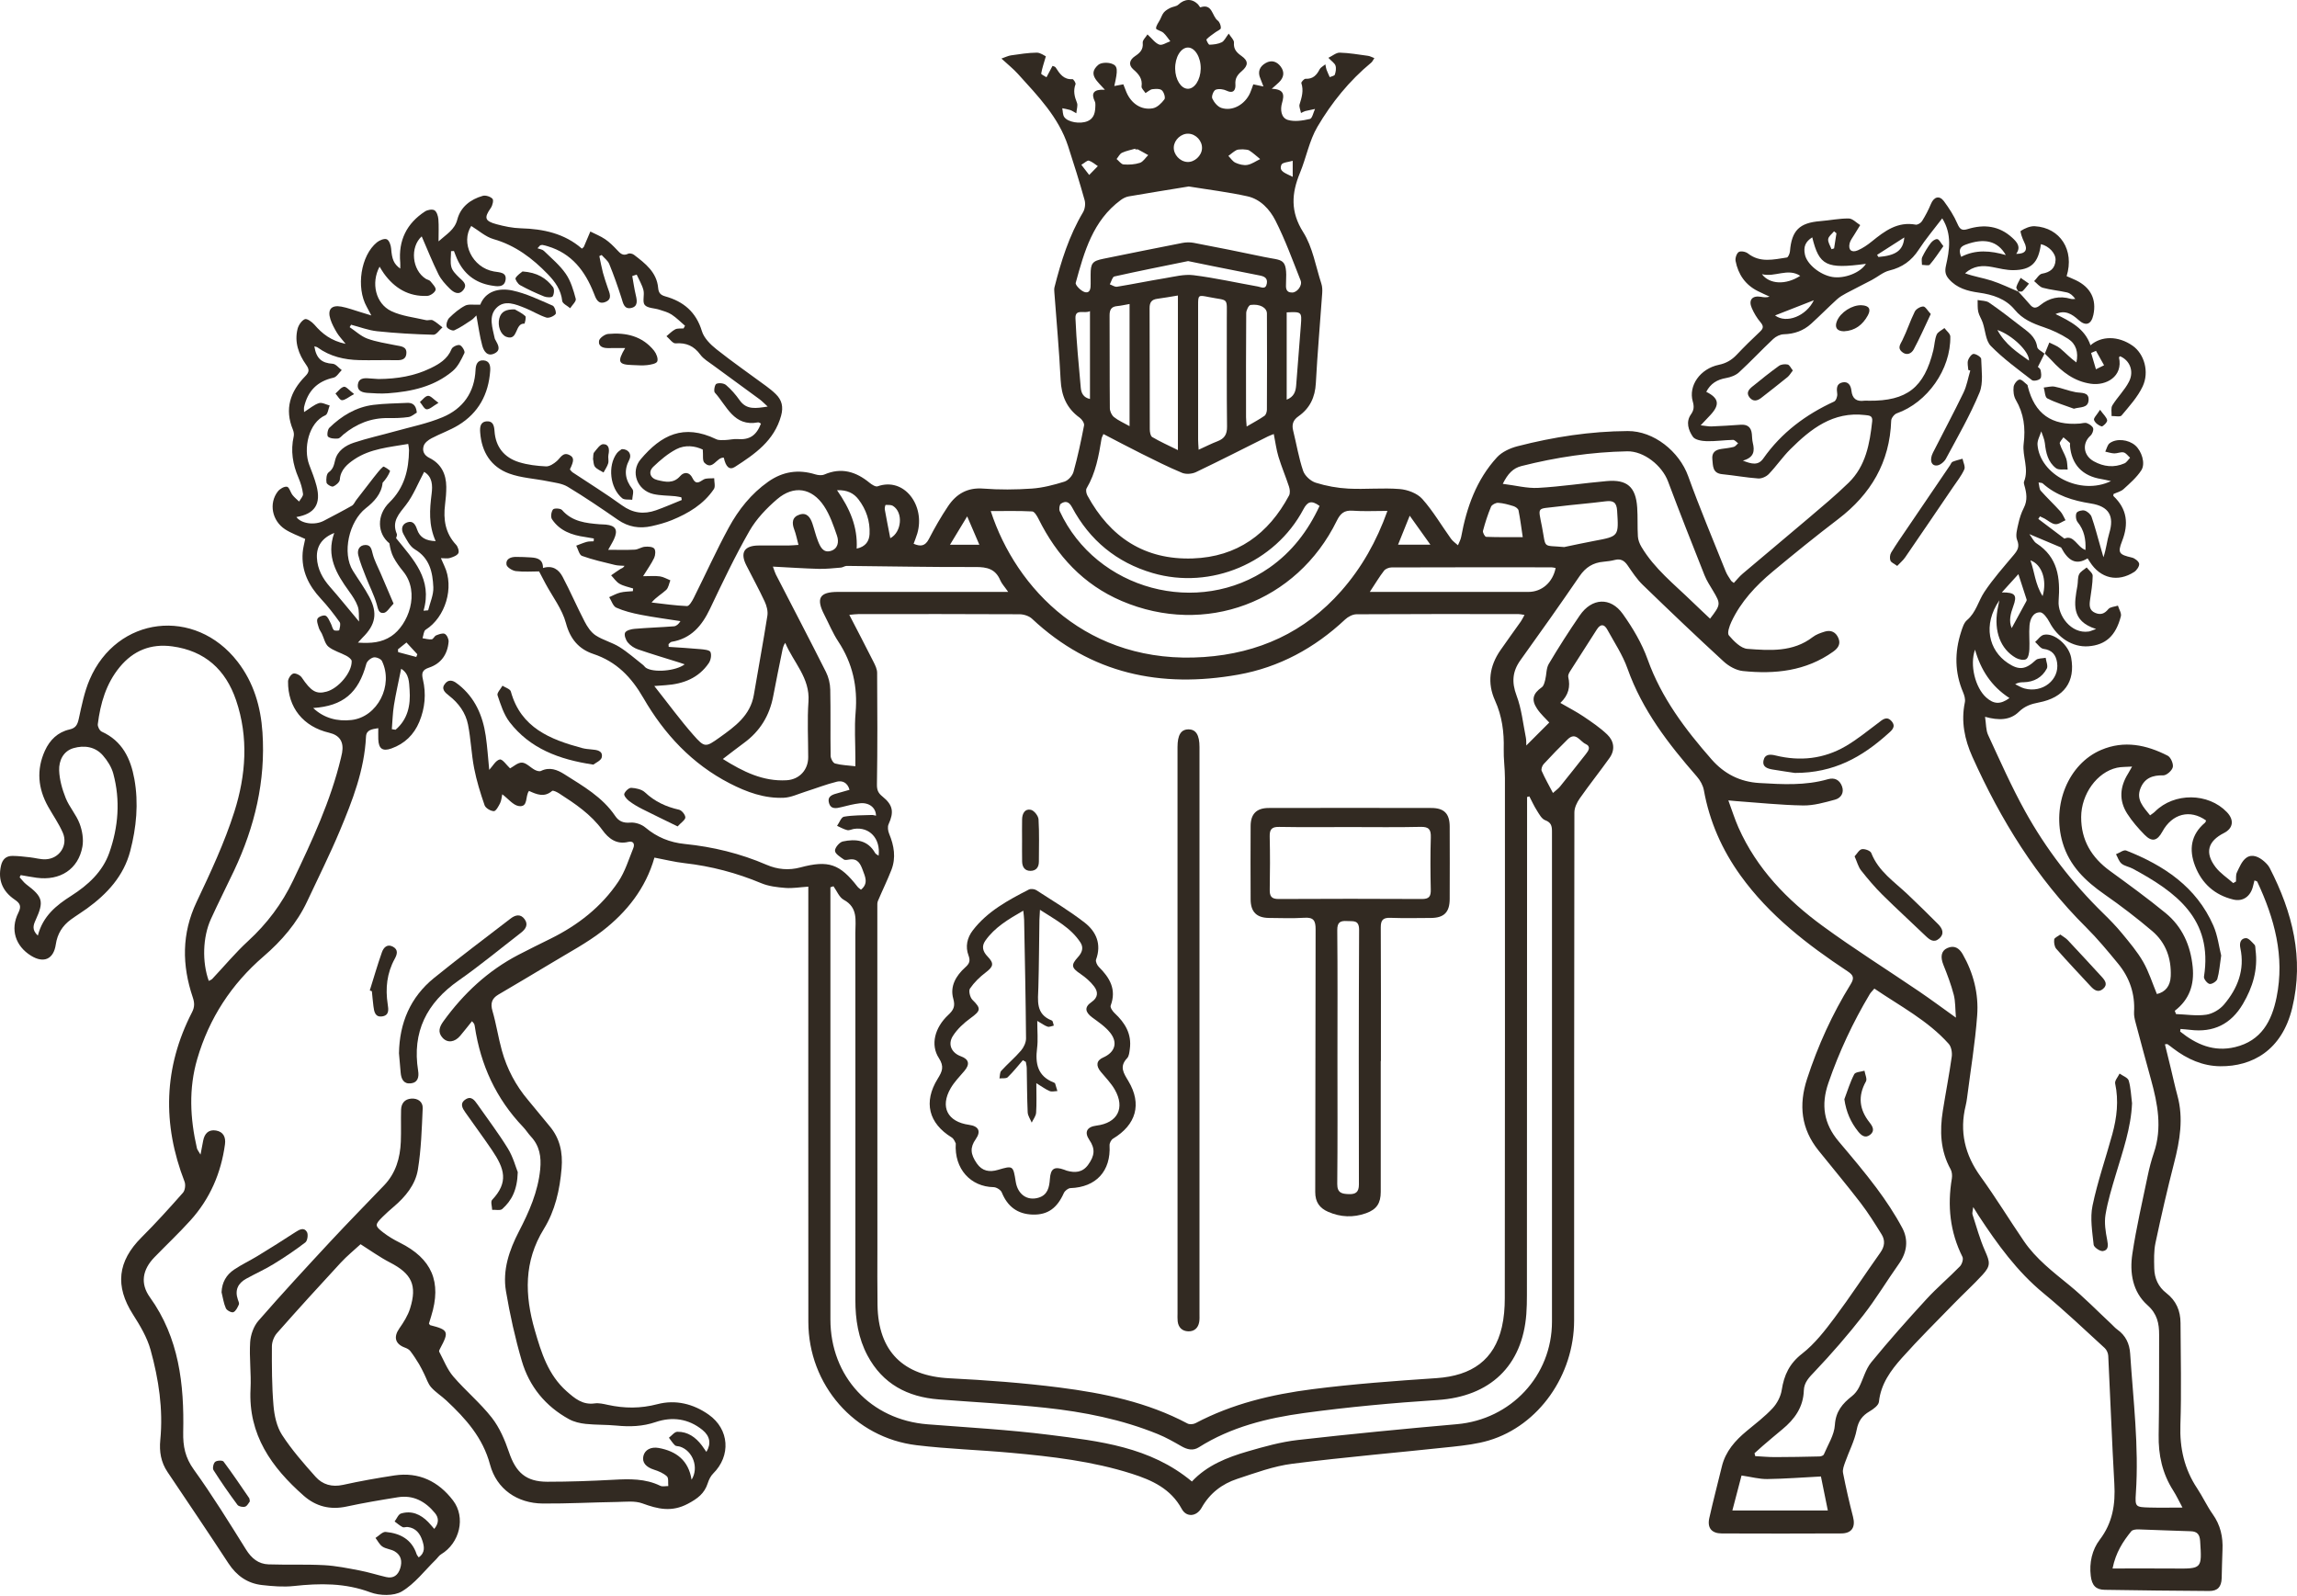 <?xml version="1.0" encoding="UTF-8"?> <svg xmlns="http://www.w3.org/2000/svg" width="1680" height="1167" viewBox="0 0 1680 1167" fill="none"> <path d="M1495.51 258.76C1496.62 256.016 1497.73 253.272 1498.85 250.528C1501.5 251.913 1504.49 252.884 1506.74 254.761C1510.73 258.087 1514.26 261.957 1518.66 265.063C1520.27 257.686 1518.42 251.564 1512.67 247.836C1507.14 244.251 1500.97 241.39 1494.73 239.28C1486.63 236.537 1479.24 233.443 1473.54 226.518C1466.9 218.442 1457.36 215.439 1447.29 214.028C1439.03 212.876 1431.23 210.767 1425.42 204.114C1422.82 201.137 1422.3 198.483 1423.26 194.251C1425.79 182.977 1427.8 171.367 1420.53 159.693C1414.51 167.614 1408.42 174.784 1403.34 182.602C1398.07 190.692 1391.29 195.558 1381.88 197.849C1377.31 198.962 1373.35 202.496 1369.03 204.774C1362.83 208.061 1356.52 211.129 1350.34 214.442C1347.93 215.737 1345.48 217.148 1343.48 218.986C1337.11 224.81 1331.05 230.958 1324.68 236.757C1319.05 241.882 1312.35 244.277 1304.61 244.471C1301.98 244.535 1298.86 246.076 1296.89 247.94C1288.4 255.913 1280.44 264.455 1271.87 272.325C1269.47 274.538 1265.75 275.897 1262.44 276.479C1255.85 277.618 1251.05 280.544 1247.94 286.575C1257.25 291.17 1257.97 295.985 1251.03 303.466C1249.09 305.563 1247.11 307.621 1243.86 311.064C1247.75 311.491 1249.73 311.957 1251.68 311.879C1258.79 311.581 1265.89 311.167 1273 310.649C1278.02 310.274 1280.8 312.384 1281.28 317.432C1281.49 319.58 1281.48 321.781 1281.98 323.865C1283.39 329.65 1283.1 334.569 1274.73 336.885C1281.27 339.487 1285.97 340.574 1289.67 335.306C1302.94 316.422 1320.67 303.207 1341.47 293.668C1342.85 293.034 1343.97 289.863 1343.73 288.076C1343.24 284.271 1343.05 280.751 1347.38 279.715C1351.8 278.667 1353.69 281.941 1354.1 285.669C1354.75 291.662 1357.89 293.862 1363.64 293.06C1364.7 292.917 1365.79 293.073 1366.88 293.086C1394.7 293.344 1407.35 283.469 1414.02 256.133C1414.93 252.366 1414.97 248.289 1416.44 244.781C1417.29 242.723 1420.18 241.52 1422.14 239.928C1423.63 241.986 1426.39 244.018 1426.43 246.102C1426.88 270.111 1409.58 294.445 1387.29 302.301C1385.46 302.948 1383.26 305.77 1383.2 307.647C1382.16 338.102 1368.34 361.413 1344.45 379.637C1328.16 392.062 1312.22 404.954 1296.49 418.078C1284.17 428.355 1273.22 440.017 1266.32 454.785C1264.88 457.853 1263.08 463.056 1264.48 464.7C1268.08 468.906 1273.18 474.187 1278.02 474.55C1294.45 475.792 1311.36 477.061 1325.83 465.916C1328.32 464.001 1331.57 462.875 1334.63 461.93C1339.23 460.532 1342.8 462.383 1344.61 466.745C1346.4 471.042 1344.34 474.058 1340.78 476.595C1320.8 490.858 1298.14 493.188 1274.72 490.767C1269.79 490.263 1264.38 487.221 1260.64 483.778C1240.63 465.399 1220.95 446.631 1201.44 427.721C1197.15 423.566 1193.8 418.402 1190.38 413.445C1188 409.989 1185.32 408.448 1181.13 409.51C1178.42 410.196 1175.61 410.597 1172.83 410.83C1165.23 411.464 1159.72 414.881 1155.31 421.327C1141.17 441.971 1126.74 462.409 1112.12 482.717C1106.11 491.065 1105.53 498.935 1109.2 508.733C1112.87 518.453 1113.93 529.17 1116 539.473C1116.4 541.492 1116.23 543.615 1116.31 545.246C1122 539.563 1127.56 533.998 1133.12 528.432C1130.69 525.727 1126.92 522.401 1124.23 518.375C1119.76 511.684 1121.2 507.218 1127.67 502.623C1129.1 501.614 1129.67 499.09 1130.17 497.148C1131.15 493.304 1130.84 488.8 1132.76 485.564C1139.9 473.514 1147.48 461.697 1155.4 450.139C1164.2 437.286 1177.88 436.393 1186.9 449.026C1194.2 459.264 1200.85 470.511 1205.07 482.29C1215.13 510.402 1232.55 533.428 1251.82 555.393C1261 565.864 1272.52 571.844 1286.78 572.672C1303.62 573.656 1320.4 574.665 1336.89 569.902C1341.95 568.44 1345.53 570.524 1347.23 575.106C1348.96 579.791 1346.45 583.661 1342.17 584.826C1334.52 586.897 1326.56 589.214 1318.77 589.084C1302.24 588.812 1285.75 587.026 1269.25 585.861C1268.02 585.771 1266.8 585.628 1264.09 585.382C1266.77 592.631 1268.77 599.102 1271.5 605.25C1284.86 635.317 1307.03 658.201 1333.06 677.228C1356.02 694.015 1380.17 709.159 1403.71 725.156C1412.24 730.955 1420.51 737.103 1430.54 744.274C1429.99 737.802 1430.23 732.469 1428.95 727.538C1427.01 720.083 1424.25 712.809 1421.37 705.651C1419.08 699.969 1419.68 695.439 1424.18 693.407C1429.3 691.09 1432.91 693.381 1435.48 697.846C1443.41 711.708 1447.24 726.917 1446.09 742.578C1444.61 762.744 1441.26 782.767 1438.7 802.842C1438.45 804.77 1438.14 806.699 1437.68 808.576C1433 827.628 1437.09 844.571 1448.57 860.478C1459.67 875.828 1469.57 892.046 1480.25 907.708C1489.11 920.716 1501.49 930.151 1513.54 940.014C1524.33 948.841 1534.1 958.924 1544.33 968.45C1545.74 969.771 1547.02 971.285 1548.59 972.398C1554.68 976.721 1557.5 982.688 1557.98 990.001C1560.2 1023.99 1564.46 1057.88 1562.15 1092.06C1561.48 1102.12 1561.89 1102.27 1572.22 1102.56C1579.88 1102.78 1587.56 1102.59 1596.24 1102.59C1593.85 1098.15 1591.89 1093.95 1589.42 1090.06C1581.49 1077.64 1578.55 1064.11 1578.82 1049.44C1579.28 1025.06 1579.05 1000.69 1579.16 976.307C1579.2 967.946 1577.77 960.904 1570.68 954.588C1559.68 944.79 1557.5 930.76 1559.59 916.949C1562.47 897.806 1566.88 878.896 1570.81 859.921C1571.99 854.226 1573.48 848.557 1575.34 843.069C1581.5 824.949 1578.11 807.294 1573.24 789.653C1569.4 775.739 1565.65 761.799 1561.94 747.846C1561.28 745.361 1560.68 742.733 1560.83 740.209C1561.61 726.839 1557.57 715.009 1549.18 704.81C1541.66 695.659 1534.06 686.482 1525.68 678.147C1489.45 642.203 1463.29 599.62 1442.54 553.426C1436.89 540.832 1434.16 527.643 1437.07 513.69C1437.55 511.412 1436.74 508.603 1435.79 506.351C1429.57 491.751 1429.52 476.983 1434.34 462.098C1435.32 459.057 1436.39 455.445 1438.65 453.543C1445.25 447.964 1446.89 439.655 1451.29 433.015C1457.67 423.372 1465.48 414.661 1472.92 405.756C1475.74 402.378 1477.24 399.725 1475.29 394.884C1473.97 391.596 1475.31 387.002 1476.16 383.144C1477.04 379.145 1478.3 375.094 1480.18 371.47C1483.11 365.801 1482.19 360.364 1480.54 354.747C1480.31 353.932 1480.08 352.909 1480.38 352.197C1484.12 342.878 1479 333.52 1480.07 324.771C1481.53 312.811 1480.25 302.56 1474.29 292.348C1472.77 289.733 1472.38 286.006 1472.74 282.925C1472.97 280.906 1475.3 277.851 1477.01 277.618C1478.73 277.385 1480.88 280.026 1482.78 281.475C1483.05 281.683 1483.02 282.278 1483.12 282.692C1488.19 302.676 1500.42 311.387 1521.2 309.782C1522.92 309.653 1524.84 308.928 1526.3 309.472C1528.11 310.145 1530.41 311.594 1530.89 313.199C1531.35 314.714 1530.26 317.458 1528.94 318.635C1522.73 324.188 1523.62 333.093 1531.39 337.39C1538.53 341.338 1546.15 342.244 1553.79 338.892C1555.45 338.167 1556.56 336.173 1557.92 334.763C1556.35 333.404 1554.98 331.294 1553.19 330.88C1551.11 330.388 1548.66 331.656 1546.39 331.605C1544.17 331.54 1541.97 330.776 1539.77 330.31C1540.81 328.213 1541.3 325.405 1542.97 324.162C1548 320.422 1556.7 321.444 1561.67 325.741C1566.37 329.805 1569.37 338.969 1566.14 343.952C1562.75 349.169 1557.8 353.466 1553.14 357.724C1551.19 359.51 1548.21 360.17 1545.82 361.283C1545.77 361.982 1545.54 362.604 1545.74 362.785C1555.81 372.285 1557.01 383.183 1552.04 395.816C1548.63 404.475 1549.97 405.627 1559.25 407.788C1561.36 408.28 1564.26 410.506 1564.55 412.293C1564.83 414.092 1562.8 417.082 1560.95 418.285C1548.92 426.064 1536.23 423.074 1528.56 411.037C1527.99 410.144 1527.41 409.251 1526.83 408.371C1518.61 413.47 1512.73 410.416 1507.48 400.424C1498.76 396.748 1492.17 393.978 1484.26 390.639C1486.34 393.421 1487.44 396.088 1489.45 397.382C1505.15 407.555 1506.92 422.595 1505.65 439.473C1504.85 449.983 1514.68 463.794 1527.68 461.878C1528.84 461.71 1529.92 461.127 1533.07 460.027C1514.39 454.177 1517.13 441.182 1519.41 428.316C1519.9 425.559 1519.48 422.453 1520.63 420.059C1521.63 417.975 1524.25 416.667 1526.16 415.011C1527.71 417.043 1530.58 419.075 1530.57 421.094C1530.53 427.087 1529.42 433.092 1528.6 439.072C1528.07 442.955 1528.12 446.463 1532.47 448.262C1536.43 449.906 1539.22 448.87 1542.02 445.479C1543.4 443.835 1546.63 443.745 1549.03 442.942C1549.8 445.557 1551.76 448.469 1551.18 450.721C1547.45 465.101 1540.03 471.676 1527.49 472.66C1515.97 473.553 1504.89 466.447 1498.96 455.018C1497.43 452.08 1494.42 447.835 1492.08 447.822C1486.87 447.809 1484.76 452.857 1484.36 457.49C1483.86 463.25 1484.54 469.088 1484.26 474.873C1484.13 477.41 1483.59 481.047 1481.92 482.083C1480.21 483.144 1476.49 482.354 1474.37 481.138C1463.14 474.744 1458.28 461.71 1460.9 446.139C1461.23 444.12 1461.69 442.127 1462.31 439.046C1449.99 457.219 1454.59 475.572 1468.44 484.891C1476.75 490.483 1481.59 489.667 1488.92 482.794C1490.5 481.319 1493.71 481.604 1496.18 481.086C1496.53 483.752 1498.04 487.027 1497.02 488.968C1493.56 495.505 1487.59 498.805 1480.08 498.973C1478.2 499.012 1476.34 498.973 1473.87 500.397C1476.14 501.471 1478.32 502.908 1480.71 503.542C1493.98 507.076 1506.42 497.161 1504.53 484.581C1503.69 478.963 1500.88 475.352 1494.56 474.55C1492.35 474.265 1490.5 471.275 1488.48 469.528C1490.58 467.716 1492.43 464.803 1494.81 464.273C1502.5 462.564 1513.16 471.87 1514.83 481.047C1518.01 498.469 1509.72 510.26 1491.12 513.78C1485.46 514.855 1480.84 516.434 1476.52 520.653C1470.15 526.853 1461.78 527.009 1451.84 524.252C1452.66 529.507 1452.42 533.959 1454.08 537.544C1462.76 556.286 1471.13 575.261 1481.13 593.304C1496.45 620.976 1515.67 645.905 1538.37 668.064C1543.15 672.723 1547.84 677.551 1552.07 682.703C1557.53 689.355 1563.21 696.021 1567.47 703.438C1571.68 710.776 1574.23 719.06 1577.53 727.02C1583.73 725.545 1587.35 721.17 1587.65 713.922C1588.17 700.901 1584.04 689.381 1574.11 680.955C1562.95 671.481 1551.29 662.537 1539.28 654.163C1525.3 644.417 1513.59 633.285 1508.58 616.33C1500.45 588.812 1512.76 558.629 1536.85 548.43C1553.66 541.311 1569.92 544.754 1585.41 552.688C1587.66 553.84 1589.73 558.603 1589.16 561.075C1588.59 563.586 1584.61 567.12 1582.19 567.068C1574.4 566.887 1568.57 569.035 1565.56 576.452C1562.14 584.826 1567.66 590.197 1572.54 596.319C1573.96 595.258 1575.2 594.52 1576.18 593.524C1590.19 579.545 1615.09 579.726 1628.71 593.964C1634.22 599.724 1633.36 605.794 1626.56 609.25C1614.79 615.217 1612.41 623.63 1620.41 634.153C1623.88 638.709 1629 641.996 1633.36 645.866C1634.04 645.478 1634.7 645.09 1635.37 644.701C1635.55 642.475 1635.12 639.964 1636.03 638.1C1637.89 634.243 1639.69 629.674 1642.93 627.357C1647.18 624.316 1652.09 626.62 1655.9 629.933C1657.5 631.331 1659.1 632.975 1660.05 634.839C1676.66 667.158 1685.31 700.797 1676.49 737.219C1668.93 768.413 1647.03 780.01 1623.96 779.816C1611.01 779.712 1599.65 774.561 1589.44 766.782C1588.08 765.746 1586.73 764.672 1585.32 763.701C1585.05 763.507 1584.5 763.701 1583.4 763.766C1584.84 769.642 1586.26 775.402 1587.66 781.162C1589.29 787.866 1590.73 794.623 1592.54 801.276C1597.11 817.946 1594.33 834.113 1590.15 850.408C1585.16 869.823 1580.66 889.354 1576.51 908.963C1575.22 914.995 1575.46 921.415 1575.59 927.64C1575.74 934.863 1578.56 941.192 1584.37 945.657C1591.66 951.262 1594.78 958.691 1594.81 967.583C1594.91 992.382 1595.56 1017.22 1594.72 1041.99C1594.13 1059.05 1597.56 1074.39 1607 1088.56C1611.05 1094.66 1614.11 1101.44 1618.34 1107.4C1624.02 1115.39 1625.97 1124.08 1625.5 1133.64C1625.15 1140.53 1625.16 1147.44 1624.91 1154.34C1624.68 1160.61 1621.96 1163.63 1615.75 1163.6C1590.29 1163.44 1564.84 1163.16 1539.38 1162.74C1532.86 1162.64 1530.01 1159.54 1529.16 1152.58C1527.98 1142.93 1530.13 1133.46 1535.72 1126.11C1545.2 1113.66 1547.25 1100.17 1546.4 1085.22C1544.63 1054.03 1543.5 1022.8 1541.95 991.58C1541.86 989.638 1540.79 987.231 1539.37 985.924C1524.62 972.437 1510.13 958.6 1494.7 945.916C1475.21 929.892 1460.82 909.882 1447.15 889.121C1446.11 887.555 1445.14 885.937 1443.19 882.805C1442.87 885.73 1442.31 887.115 1442.66 888.202C1445.57 897.159 1448.04 906.336 1451.85 914.917C1455.45 923.045 1456.11 925.712 1450.05 932.3C1443.35 939.6 1435.99 946.291 1429.08 953.41C1416.31 966.548 1403.25 979.439 1391.07 993.107C1382.93 1002.23 1375.61 1012.15 1374.23 1025.25C1373.96 1027.83 1370.18 1030.6 1367.39 1032.23C1362.02 1035.39 1359.19 1039.21 1357.95 1045.73C1356.39 1053.84 1352.33 1061.43 1349.55 1069.33C1348.65 1071.87 1347.49 1074.8 1347.98 1077.26C1350.09 1088.05 1352.54 1098.76 1355.29 1109.4C1357.21 1116.83 1354.44 1121.47 1346.69 1121.5C1317.56 1121.65 1288.44 1121.63 1259.32 1121.52C1251.86 1121.49 1248.55 1117.48 1250.17 1110.23C1252.99 1097.61 1256.3 1085.12 1259.34 1072.55C1262.02 1061.49 1269.08 1053.56 1277.56 1046.55C1284.03 1041.19 1290.8 1036.04 1296.49 1029.92C1299.77 1026.38 1302.41 1021.31 1303.14 1016.59C1304.85 1005.65 1308.76 997.249 1318.07 990.014C1327.26 982.869 1334.74 973.175 1341.81 963.726C1353.43 948.194 1364.03 931.912 1375.28 916.082C1378.43 911.629 1378.91 907.203 1376.21 902.828C1371.34 894.972 1366.42 887.089 1360.81 879.763C1350.83 866.768 1340.29 854.213 1330.03 841.425C1317.3 825.557 1315.44 808.148 1321.68 789.031C1329.61 764.698 1340.12 741.62 1353.53 719.888C1356.44 715.177 1355.54 713.184 1351.22 710.323C1321.78 690.818 1293.97 669.423 1273.05 640.378C1259.5 621.559 1250.31 600.863 1246.19 577.914C1245.56 574.381 1243.49 570.705 1241.08 567.948C1220.28 544.106 1201.13 519.398 1190.34 488.994C1186.8 478.976 1180.7 469.838 1175.54 460.429C1173.28 456.338 1170.58 456.157 1167.87 460.429C1161.43 470.641 1154.8 480.736 1148.34 490.949C1147.58 492.165 1146.71 493.874 1147 495.103C1148.62 502.132 1147.33 508.344 1141.22 514.091C1147.49 517.728 1153.02 520.55 1158.13 523.993C1164.16 528.07 1170.29 532.199 1175.52 537.208C1180.48 541.958 1181.46 548.339 1177.22 554.306C1170.1 564.298 1162.44 573.902 1155.4 583.946C1153.35 586.871 1151.5 590.741 1151.49 594.171C1151.28 717.999 1151.32 841.814 1151.29 965.642C1151.29 1005.74 1125.42 1042.56 1089.04 1053.47C1080.44 1056.05 1071.31 1057.12 1062.34 1058.1C1023.34 1062.29 984.223 1065.59 945.316 1070.52C931.583 1072.25 918.161 1077.24 904.881 1081.61C893.763 1085.28 884.806 1092.12 878.852 1102.71C875.15 1109.3 867.734 1109.87 864.343 1103.62C856.331 1088.82 842.637 1082.57 827.83 1077.85C799.07 1068.67 769.262 1065.24 739.389 1062.52C716.415 1060.42 693.285 1059.74 670.389 1056.98C624.906 1051.51 591.254 1012.78 591.215 966.742C591.124 862.976 591.189 759.223 591.189 655.457V648.468C585.041 648.869 579.682 649.814 574.427 649.4C568.474 648.934 562.209 648.209 556.786 645.944C538.717 638.398 520.105 633.467 500.651 631.279C493.455 630.464 486.362 628.678 478.647 627.228C472.279 649.633 458.417 667.145 440.374 681.033C429.023 689.783 416.145 696.578 403.836 704.046C390.776 711.967 377.587 719.656 364.449 727.447C359.699 730.256 358.573 733.867 360.191 739.394C362.961 748.894 364.411 758.783 367.064 768.322C370.805 781.77 377.224 793.924 386.298 804.628C391.591 810.879 396.652 817.338 401.946 823.59C409.531 832.559 411.692 842.927 410.747 854.408C409.453 870.121 406.01 885.458 397.791 898.764C383.023 922.67 383.735 947.249 391.151 972.89C395.914 989.379 400.936 1005.56 414.41 1017.51C420.338 1022.75 426.072 1027.64 434.886 1026.41C437.98 1025.98 441.345 1026.77 444.49 1027.46C456.657 1030.11 468.435 1030.22 480.822 1026.97C493.972 1023.51 507.045 1026.64 518.37 1034.65C533.475 1045.33 534.718 1064.7 521.567 1077.73C519.716 1079.57 518.435 1082.29 517.62 1084.84C515.199 1092.33 510.203 1096.04 503.11 1099.81C491.241 1106.1 481.171 1103.69 469.846 1099.54C464.281 1097.51 457.537 1098.39 451.324 1098.49C433.23 1098.76 415.135 1099.77 397.04 1099.63C378.325 1099.49 363.194 1089.09 358.405 1071.15C353.15 1051.43 340.621 1037.54 326.513 1024.33C322.902 1020.94 318.553 1018.26 315.304 1014.58C312.974 1011.94 311.926 1008.19 310.282 1004.94C309.065 1002.53 307.939 1000.06 306.541 997.754C304.548 994.479 302.477 991.23 300.147 988.189C299.254 987.011 297.688 986.157 296.252 985.639C288.99 983.011 287.67 977.847 292.058 971.583C295.216 967.078 298.309 962.173 299.927 956.983C305.26 939.936 301.053 931.51 285.224 923.343C277.652 919.434 270.689 914.373 263.712 909.986C259.091 914.257 253.72 918.606 249.086 923.628C233.412 940.571 217.88 957.643 202.607 974.948C200.42 977.42 198.88 981.394 198.867 984.681C198.802 999.126 198.815 1013.62 200.032 1028C200.653 1035.33 202.387 1043.42 206.283 1049.44C213.376 1060.37 222.113 1070.33 230.823 1080.09C235.936 1085.81 242.796 1087.77 250.873 1085.99C263.285 1083.24 275.84 1081.02 288.408 1079.1C306.347 1076.37 320.701 1083.44 331.354 1097.4C340.841 1109.84 336.181 1128.62 322.643 1136.74C321.077 1137.67 320.028 1139.43 318.682 1140.74C310.554 1148.68 303.409 1158.29 293.909 1163.92C288.033 1167.4 277.717 1167.12 270.87 1164.57C252.361 1157.65 233.904 1157.9 214.864 1159.97C207.241 1160.8 199.333 1160.11 191.657 1159.26C180.992 1158.07 173.006 1152.43 167.039 1143.3C152.413 1120.93 137.451 1098.78 122.527 1076.59C117.687 1069.41 116.405 1061.63 117.234 1053.16C119.421 1030.72 116.069 1008.72 110.128 987.257C107.604 978.119 102.427 969.46 97.262 961.357C83.983 940.558 85.937 922.515 103.527 904.964C114.037 894.48 124.016 883.439 133.84 872.295C135.367 870.561 135.859 866.509 134.979 864.231C118.632 822.075 119.628 780.748 140.454 740.313C142.408 736.508 142.344 733.427 140.984 729.415C133.037 705.871 132.817 682.819 143.793 659.651C154.005 638.074 164.231 616.252 171.427 593.588C179.866 567.016 181.924 539.266 172.644 512.072C165.059 489.81 149.889 475.947 125.944 472.725C110.257 470.615 97.482 475.831 87.529 487.92C77.589 499.996 73.421 514.441 71.531 529.623C71.311 531.357 72.864 534.412 74.392 535.098C89.445 541.893 95.58 554.798 98.285 569.825C101.469 587.531 99.76 605.16 95.256 622.413C90.506 640.611 78.456 653.684 63.61 664.453C59.766 667.235 55.702 669.708 51.87 672.503C45.671 677.021 41.943 682.974 40.804 690.753C39.225 701.574 31.977 704.719 22.696 698.985C11.293 691.944 7.333 679.726 13.39 667.637C15.836 662.744 14.736 660.673 10.646 657.877C2.052 651.988 -1.676 643.834 0.706 633.221C1.78 628.445 4.472 625.947 9.158 625.985C13.429 626.011 17.713 626.555 21.971 627.021C25.816 627.435 29.66 628.639 33.452 628.458C43.444 628.005 49.916 618.271 45.968 609.094C43.082 602.416 38.798 596.345 35.212 589.964C27.77 576.71 26.502 563.004 32.857 549.012C36.416 541.181 42.279 535.447 50.835 533.519C55.52 532.458 56.685 529.934 57.63 525.636C59.74 515.994 61.681 506.092 65.538 497.084C85.445 450.54 142.68 443.745 173.783 483.959C185.548 499.168 190.712 516.809 191.968 535.68C194.337 571.197 186.299 604.642 171.259 636.612C165.654 648.507 159.675 660.233 154.238 672.206C148.22 685.447 147.754 703.58 152.698 717.416C153.604 716.899 154.614 716.601 155.248 715.928C163.972 706.686 172.113 696.837 181.432 688.268C195.32 675.519 206.257 660.958 214.373 643.938C228.222 614.906 241.838 585.835 249.358 554.358C249.656 553.102 249.979 551.847 250.199 550.565C251.615 542.601 248.469 537.717 240.764 535.913C221.854 531.5 210.451 517.482 210.671 498.326C210.697 496.307 212.755 493.175 214.502 492.631C216.159 492.126 219.511 493.77 220.65 495.453C227.549 505.626 231.225 507.93 238.9 505.82C247.598 503.439 257.448 491.764 257.215 483.506C257.176 482.147 254.911 480.478 253.319 479.623C248.996 477.294 243.935 475.999 240.233 472.983C237.683 470.9 236.946 466.628 235.354 463.354C234.668 461.943 233.606 460.661 233.192 459.186C232.558 456.973 231.393 454.177 232.221 452.507C232.946 451.045 236.57 449.673 238.085 450.294C239.845 451.019 240.816 453.892 241.929 455.937C242.796 457.516 243.003 459.6 244.181 460.804C244.88 461.516 248.038 461.218 248.103 460.946C248.543 458.979 249.332 456.261 248.387 454.954C244.142 449.038 239.664 443.24 234.706 437.92C225.763 428.316 220.352 417.483 221.375 404.1C221.634 400.747 222.592 397.434 223.213 394.172C218.087 391.765 212.936 390.004 208.509 387.118C198.893 380.854 196.498 368.066 203.19 359.432C204.652 357.543 207.888 355.627 209.907 355.99C211.551 356.287 212.431 360.08 213.971 362.073C215.33 363.833 217.142 365.244 218.76 366.81C219.783 364.933 221.828 362.927 221.621 361.206C221.129 357.206 219.925 353.181 218.32 349.453C214.101 339.655 212.431 329.702 214.813 319.153C215.162 317.613 214.826 315.697 214.217 314.209C207.953 299.104 212.328 286.316 223.122 275.302C226.19 272.169 226.462 270.383 223.912 266.811C218.385 259.032 215.24 250.256 217.621 240.601C218.307 237.831 220.547 234.466 222.954 233.43C224.481 232.77 228.209 235.436 229.956 237.455C235.677 244.134 242.162 249.247 252.775 251.486C249.915 247.875 247.87 245.778 246.407 243.332C244.543 240.212 242.757 236.925 241.657 233.482C239.366 226.35 242.343 222.894 249.669 224.253C254.302 225.108 258.781 226.829 263.324 228.175C265.498 228.822 267.66 229.508 271.595 230.712C269.899 227.515 269.084 225.923 268.216 224.37C260.295 210.21 263.842 186.86 275.685 177.231C277.587 175.69 281.108 174.241 282.907 175.017C284.667 175.781 285.897 179.366 286.078 181.825C286.674 189.501 287.929 192.983 292.744 196.451C292.744 194.795 292.847 193.397 292.731 192.025C291.268 175.898 297.416 163.381 310.89 154.619C312.702 153.441 316.184 152.833 317.763 153.79C319.446 154.826 320.416 157.984 320.611 160.314C321.025 165.284 320.74 170.306 320.74 176.532C326.694 171.173 332.518 168.093 334.486 160.521C336.88 151.331 344.103 145.804 353.072 143.242C355.182 142.633 358.716 143.772 360.204 145.39C361.162 146.413 360.243 150.27 359 152.043C353.939 159.253 354.444 161.66 363.181 164.003C368.941 165.543 374.946 166.798 380.874 166.967C397.416 167.42 412.883 170.733 425.593 181.838C426.435 181.075 426.875 180.868 427.017 180.518C428.635 176.804 430.188 173.063 431.767 169.322C435.417 171.173 439.287 172.701 442.639 174.979C445.811 177.14 448.619 179.949 451.26 182.77C453.589 185.255 455.557 187.469 459.44 185.566C460.501 185.048 462.624 185.54 463.672 186.343C471.956 192.672 480.369 199.092 481.366 210.598C481.689 214.313 483.191 215.789 486.556 216.746C499.887 220.487 509.129 228.162 513.348 242.154C514.876 247.241 519.626 251.965 524.013 255.447C535.831 264.83 548.256 273.425 560.397 282.394C562.817 284.181 565.199 286.083 567.347 288.18C571.903 292.594 573.055 297.564 571.295 304.023C566.286 322.324 552.113 332.083 537.526 341.467C533.566 344.017 530.86 341.558 529.385 334.737C524.13 334.193 521.244 344.548 515.199 338.426C513.607 336.821 514.41 332.847 513.995 328.796C508.352 326.078 501.104 325.172 494.645 328.537C488.471 331.76 482.893 336.497 477.819 341.364C473.884 345.143 475.541 349.829 480.835 351.097C486.672 352.495 492.51 353.88 497.506 348.159C500.444 344.807 504.392 345.286 506.45 349.596C508.792 354.488 511.006 353 514.474 350.773C516.493 349.479 519.69 350.036 522.357 349.751C522.331 352.443 523.366 355.847 522.111 357.711C514.617 368.829 503.498 375.43 491.397 380.388C486.633 382.329 481.586 383.701 476.551 384.814C467.762 386.769 459.582 385.474 451.933 380.168C439.883 371.819 427.742 363.561 415.2 356.003C411.032 353.492 405.57 352.987 400.626 351.964C391.19 350.023 381.25 349.596 372.332 346.321C359.065 341.428 352.27 330.595 351.208 316.396C350.911 312.5 351.17 308.462 356.101 308.151C360.605 307.867 361.421 311.413 361.68 315.231C362.456 326.88 368.759 334.659 379.658 338.037C385.948 339.979 392.73 340.781 399.331 341.092C401.959 341.221 405.13 339.099 407.304 337.17C410.126 334.659 411.809 330.284 416.714 332.912C419.937 334.646 419.898 336.95 416.805 343.305C417.4 343.952 417.957 344.884 418.772 345.441C430.796 353.453 443.118 361.037 454.793 369.515C462.792 375.327 470.895 376.336 479.787 373.204C486.155 370.952 492.354 368.208 498.632 365.684C498.528 365.024 498.412 364.364 498.308 363.704C496.82 363.432 495.331 363.07 493.83 362.914C488.471 362.384 482.971 362.513 477.78 361.309C466.054 358.604 460.825 345.091 468.578 335.915C483.527 318.221 499.887 309.666 523.845 321.224C525.735 322.13 528.285 321.871 530.511 321.819C533.501 321.742 536.517 320.901 539.468 321.133C548.088 321.807 553.11 318.713 556.566 309.808C555.854 309.498 555.064 308.786 554.417 308.915C536.633 312.241 531.611 296.8 522.823 287.145C521.852 286.07 522.745 281.268 523.936 280.725C525.838 279.858 529.437 280.246 531.029 281.618C534.756 284.802 538.096 288.633 540.93 292.671C546.03 299.932 552.786 298.677 561.484 297.344C558.844 294.949 557.342 293.344 555.595 292.05C544.309 283.74 532.944 275.534 521.658 267.212C518.37 264.779 514.578 262.591 512.235 259.407C507.563 253.039 501.958 250.515 494.076 251.124C492.018 251.292 489.662 247.732 487.449 245.894C489.572 244.173 491.5 242.063 493.882 240.86C495.577 240.005 497.894 240.381 499.939 240.212C500.302 239.552 500.664 238.892 501.013 238.245C497.778 235.488 494.762 232.382 491.228 230.065C488.588 228.331 485.326 227.489 482.259 226.493C478.609 225.302 473.6 225.457 471.555 223.024C469.665 220.772 471.503 215.737 470.61 212.203C469.6 208.256 467.361 204.619 465.665 200.839C464.591 201.189 463.504 201.538 462.43 201.888C463.271 206.534 463.905 211.233 465.005 215.827C465.989 219.93 466.662 224.228 461.549 225.263C456.437 226.298 455.751 221.755 454.534 217.911C451.855 209.537 448.93 201.227 445.603 193.099C444.568 190.562 441.928 188.685 440.025 186.498C439.468 186.757 438.912 187.029 438.355 187.288C439.209 191.3 439.908 195.351 440.944 199.312C441.928 203.052 443.248 206.715 444.464 210.391C445.746 214.248 448.218 218.753 442.691 220.888C437.203 223.011 435.741 218.054 434.278 214.339C427.897 198.16 418.138 185.372 400.665 180.13C399.435 179.755 398.179 179.392 396.911 179.172C396.342 179.069 395.707 179.327 395.099 179.418C394.439 180.143 393.766 180.855 393.106 181.58C394.698 182.188 396.678 182.382 397.804 183.482C403.344 188.88 409.466 193.966 413.802 200.244C417.465 205.55 419.419 212.216 421.102 218.558C421.581 220.357 418.487 223.114 417.025 225.418C414.993 223.658 411.407 222.053 411.2 220.086C410.333 211.957 405.932 205.991 400.665 200.541C389.456 188.944 376.978 179.457 360.968 174.875C355.117 173.205 350.095 168.572 344.659 165.258C336.777 177.464 345.319 195.701 361.252 198.548C365.291 199.273 370.688 199.001 369.769 204.748C368.837 210.559 363.233 209.485 359.117 208.773C347.442 206.767 339.107 200.192 334.279 189.307C333.45 187.43 332.751 185.488 332.001 183.573C331.302 183.612 330.59 183.663 329.891 183.702C329.891 187.585 329.153 191.662 330.124 195.286C330.888 198.134 333.502 200.697 335.754 202.897C338.421 205.512 342.109 207.815 338.99 211.931C335.677 216.293 331.807 213.899 328.985 211.129C325.814 207.997 322.643 204.528 320.688 200.606C316.197 191.533 312.443 182.097 308.431 172.882C299.772 180.635 301.235 197.461 311.395 203.894C312.482 204.58 314.048 204.787 314.786 205.693C316.391 207.673 319.045 210.352 318.592 212.035C318.074 213.964 314.722 216.306 312.508 216.41C298.905 217.031 288.537 210.792 280.733 199.946C279.684 198.496 278.817 196.93 277.613 195.028C271.206 206.909 274.727 222.04 286.13 227.515C293.857 231.217 302.943 232.123 311.447 234.116C313.078 234.504 315.187 233.56 316.546 234.259C319.109 235.592 321.284 237.663 323.626 239.423C321.413 241.313 319.174 244.872 317.012 244.82C303.267 244.471 289.508 243.694 275.84 242.257C269.394 241.584 263.13 239.138 256.775 237.494C256.425 238.09 256.089 238.685 255.739 239.28C260.023 242.141 263.958 245.907 268.657 247.642C275.245 250.075 282.363 251.085 289.301 252.508C293.119 253.298 297.818 253.259 297.183 258.812C296.627 263.678 292.524 263.484 288.654 263.42C280.034 263.277 271.4 263.588 262.78 263.381C251.804 263.122 241.398 260.727 232.299 254.126C231.704 253.686 230.836 253.609 229.917 253.298C231.328 262.268 235.315 265.516 243.314 266.047C245.618 266.202 247.74 269.063 249.941 270.681C247.947 272.596 246.226 275.716 243.922 276.22C232.014 278.848 225.064 286.006 222.41 297.667C222.203 298.599 222.384 299.609 222.384 301.382C226.449 298.819 229.607 296.024 233.283 294.833C235.483 294.121 238.499 295.894 241.139 296.554C240.13 299.013 239.754 302.922 238.007 303.686C225.62 309.096 221.686 328.162 226.19 339.992C228.105 345.027 230.125 350.062 231.484 355.252C234.991 368.648 230.241 375.845 216.78 378.148C220.352 383.054 230.215 384.387 236.894 380.854C243.754 377.229 250.652 373.696 257.383 369.852C258.807 369.036 259.557 367.03 260.645 365.606C264.838 360.118 269.032 354.656 273.407 349.104C275.633 346.425 277.639 343.486 280.267 341.286C280.758 340.872 285.457 344.069 285.302 344.522C284.137 347.667 282.195 350.515 279.827 353.09C279.05 361.283 273.433 367.095 267.569 371.677C255.286 381.281 249.979 404.41 258.121 417.457C262.12 423.851 266.611 429.986 270.132 436.626C276.371 448.391 274.688 456.986 265.162 466.331C264.424 467.043 263.764 467.832 261.797 469.981C271.413 470.628 279.037 470.007 286.182 465.282C298.465 457.154 307.719 433.507 294.776 417.768C292.187 414.609 289.741 411.231 287.825 407.646C286.182 404.553 285.392 400.993 284.797 397.369C275.957 390.289 275.232 376.802 284.836 367.431C295.773 356.753 298.97 343.668 299.164 329.223C299.177 327.98 298.853 326.751 298.568 324.68C284.732 327.061 270.74 328.136 259.117 335.979C254.432 339.15 249.022 343.422 248.543 350.748C248.426 352.624 245.708 354.98 243.663 355.808C242.511 356.274 239.017 354.229 238.809 352.961C238.421 350.515 238.758 346.619 240.35 345.467C243.702 343.033 244.233 340.199 245.113 336.562C246.77 329.728 252.568 325.858 258.755 323.787C268.54 320.512 278.675 318.325 288.615 315.529C300.393 312.229 312.573 309.821 323.769 305.11C338.563 298.897 347.105 287.08 347.817 270.461C347.986 266.655 349.215 263.225 353.681 263.575C358.094 263.924 358.793 267.458 358.521 271.276C357.305 288.322 350.005 301.965 335.288 310.934C329.076 314.727 322.047 317.134 315.589 320.551C313.311 321.755 310.657 323.774 309.92 326C308.703 329.624 309.971 332.886 314.087 334.918C322.695 339.176 326.345 346.735 326.409 356.067C326.435 360.364 326.047 364.687 325.516 368.946C324.144 379.922 325.646 389.953 333.593 398.443C334.939 399.88 335.987 403.271 335.211 404.63C334.175 406.416 331.302 407.4 329.024 408.112C327.315 408.656 325.296 408.216 322.462 408.216C323.523 410.61 324.235 412.293 325.011 413.936C332.402 429.572 325.814 451.433 311.317 460.571C309.842 461.503 309.764 464.648 309.026 466.771C311.266 467.094 313.557 467.832 315.731 467.586C316.909 467.457 317.724 465.192 319.006 464.687C321.025 463.884 323.795 462.81 325.335 463.613C326.888 464.415 328.273 467.444 328.105 469.359C327.341 478.523 322.63 485.331 313.79 488.282C308.897 489.913 308.185 492.165 309.298 496.851C311.796 507.399 310.851 517.896 306.671 527.94C302.736 537.376 295.928 543.977 286.233 547.42C279.865 549.685 276.94 547.601 276.681 540.715C276.591 538.179 276.668 535.629 276.668 532.561C271.957 533.299 267.932 533.778 267.686 538.8C266.521 563.198 257.784 585.538 248.543 607.606C241.217 625.079 232.7 642.061 224.662 659.237C217.207 675.17 205.908 688.165 192.732 699.516C169.201 719.798 152.97 744.714 144.259 774.496C137.917 796.202 139.017 817.998 144.026 839.769C144.285 840.882 145.165 841.84 146.654 844.441C147.508 839.989 148.051 837.154 148.582 834.307C149.553 829.078 152.543 825.906 157.979 826.825C163.363 827.744 165.253 831.705 164.541 836.947C161.668 858.045 153.539 876.825 139.224 892.629C130.837 901.896 121.725 910.503 113.001 919.473C104.135 928.598 102.44 938.746 109.623 948.751C130.966 978.455 134.759 1012.47 133.995 1047.38C133.775 1057.81 135.458 1066.06 141.748 1074.79C155.351 1093.66 167.609 1113.53 179.944 1133.28C183.969 1139.73 189.017 1143.88 196.407 1144.13C209.959 1144.59 223.562 1143.99 237.101 1144.71C245.786 1145.18 254.419 1146.96 263 1148.59C269.537 1149.84 275.905 1151.88 282.389 1153.4C287.8 1154.66 291.113 1152.04 292.705 1147.05C294.31 1142.02 293.469 1137.44 288.693 1134.63C285.975 1133.02 282.363 1132.87 279.762 1131.16C277.6 1129.74 276.306 1126.98 274.636 1124.8C277.121 1123.25 279.749 1120.18 282.079 1120.4C292.55 1121.39 301.144 1125.74 304.716 1136.69C304.949 1137.42 305.571 1138.03 306.244 1139.02C311.227 1135.5 310.269 1131 308.91 1126.78C307.24 1121.62 304.16 1117.54 298.232 1116.81C296.963 1116.65 295.41 1117.38 294.414 1116.86C292.33 1115.78 290.531 1114.15 288.615 1112.75C290.155 1110.75 291.333 1107.53 293.3 1106.93C301.066 1104.59 307.655 1107.53 313.155 1113.14C314.605 1114.62 315.899 1116.24 317.621 1118.19C321.077 1113.98 321.012 1110.11 318.164 1106.65C311.175 1098.14 302.361 1093.22 291.022 1095.04C278.455 1097.04 265.9 1099.16 253.461 1101.84C241.515 1104.42 231.069 1101.79 222.126 1093.91C198.634 1073.21 181.51 1049.35 183.231 1015.86C183.814 1004.47 182.235 992.965 182.959 981.601C183.309 976.216 185.522 969.965 189.017 965.952C206.154 946.279 223.873 927.097 241.644 907.979C254.548 894.091 267.854 880.592 280.966 866.885C289.495 857.967 292.666 846.926 293.158 834.98C293.469 827.227 293.132 819.448 293.339 811.682C293.469 806.996 295.98 803.838 300.808 803.489C305.635 803.139 309.363 805.87 309.156 810.517C308.496 825.518 308.043 840.649 305.635 855.417C303.836 866.432 296.562 875.272 287.942 882.585C285.146 884.953 282.415 887.4 279.814 889.988C274.093 895.683 274.015 896.564 280.254 901.378C283.981 904.252 288.11 906.711 292.343 908.808C315.899 920.534 323.225 937.542 315.356 962.665C314.786 964.49 314.23 966.341 313.725 968.023C314.165 968.58 314.372 969.123 314.696 969.201C328.001 972.592 328.558 973.899 321.918 986.234C321.53 986.959 320.947 988.059 321.219 988.577C324.507 994.712 327.069 1001.52 331.509 1006.7C340.453 1017.14 351.26 1026.05 359.699 1036.84C365.381 1044.1 369.251 1053.2 372.254 1062.04C377.276 1076.88 384.628 1083.68 400.276 1083.7C416.429 1083.7 432.595 1083.13 448.723 1082.25C460.475 1081.61 471.982 1081.32 482.932 1086.66C484.537 1087.44 486.815 1086.83 488.782 1086.85C488.51 1084.42 489.131 1081.02 487.772 1079.76C485.249 1077.43 481.702 1075.94 478.324 1074.87C472.409 1072.98 469.484 1069.6 470.558 1064.92C471.619 1060.35 476.072 1057.94 481.845 1059.01C494.632 1061.38 503.563 1068.04 505.815 1082.21C511.381 1073.32 506.67 1061.03 497.338 1058.02C496.108 1057.62 494.451 1057.81 493.636 1057.03C491.94 1055.43 490.685 1053.38 489.248 1051.51C491.293 1049.98 493.325 1047.18 495.396 1047.15C503.045 1047.03 508.805 1051.17 513.322 1057.14C514.435 1058.61 515.458 1060.18 516.649 1061.87C520.26 1055.92 519.341 1050.36 513.788 1045.84C503.55 1037.52 491.655 1035.96 479.592 1040.04C470.04 1043.28 460.695 1043.59 450.923 1042.63C443.442 1041.9 435.87 1042.19 428.402 1041.4C424.234 1040.96 419.808 1039.94 416.171 1037.94C398.917 1028.48 387.1 1014 381.625 995.308C376.745 978.611 372.953 961.487 370.054 944.324C367.465 928.922 372.409 914.438 379.476 900.77C386.945 886.338 393.481 871.687 395.099 855.184C395.992 846.072 394.672 838.06 388.291 831.2C386.246 829 384.641 826.372 382.557 824.198C362.819 803.541 351.493 778.871 347.274 750.758C347.183 750.124 347.041 749.477 346.808 748.881C346.665 748.506 346.303 748.221 345.216 746.875C342.239 750.577 339.469 754.123 336.57 757.566C332.583 762.303 327.328 762.938 323.756 759.081C319.847 754.861 321.478 750.836 324.377 746.849C339.029 726.632 356.826 709.974 379.088 698.364C386.932 694.274 394.866 690.391 402.8 686.469C422.681 676.632 439.831 663.288 452.23 644.831C457.162 637.492 459.828 628.587 463.206 620.264C464.41 617.3 463.245 614.815 459.479 615.747C450.871 617.87 445.034 613.185 440.685 607.205C432.194 595.53 420.636 587.803 408.845 580.218C407.33 579.247 404.483 577.862 403.797 578.458C398.102 583.415 392.549 581.034 386.919 578.458C383.942 582.224 386.582 590.573 379.425 589.524C375.296 588.916 371.762 584.218 367.349 580.904C366.857 583.092 366.74 585.46 365.77 587.415C364.631 589.693 362.702 593.291 361.188 593.252C358.832 593.2 355.169 591.039 354.431 588.942C351.351 580.089 348.568 571.054 346.782 561.865C344.737 551.342 344.4 540.482 342.304 529.972C340.582 521.313 335.444 514.234 328.377 508.759C325.296 506.364 322.28 503.659 325.723 499.75C328.998 496.035 332.454 498.365 335.405 500.734C347.416 510.299 353.072 523.346 355.247 538.075C356.463 546.346 356.981 554.72 357.81 563.068C360.372 560.324 362.56 556.092 365.511 555.458C367.517 555.031 370.584 559.69 373.057 561.955C375.516 560.674 378.739 557.606 381.806 557.749C384.951 557.891 387.89 561.321 391.074 563.017C392.407 563.728 394.504 564.401 395.643 563.845C401.998 560.739 407.563 562.952 412.754 566.239C426.383 574.898 440.581 582.897 449.952 596.773C452.554 600.63 455.88 602.066 460.941 601.626C464.552 601.303 469.212 602.856 472.008 605.211C480.447 612.304 489.882 616.148 500.742 617.249C521.477 619.333 541.5 624.212 560.695 632.496C568.577 635.9 576.887 636.689 585.377 634.411C605.905 628.923 614.215 631.784 627.21 648.545C627.818 649.335 628.75 649.879 629.695 650.694C635.351 646.151 632.737 641.103 631.041 636.495C629.488 632.289 627.637 627.784 621.605 628.561C620.117 628.755 618.15 629.286 617.166 628.587C614.629 626.801 610.811 624.484 610.707 622.245C610.604 619.954 614.008 615.928 616.454 615.411C625.747 613.43 634.639 614.233 640.075 623.889C640.516 624.665 641.603 625.079 642.612 625.817C644.127 613.314 635.908 604.59 624.712 606.208C623.003 606.454 621.191 607.49 619.677 607.127C617.088 606.519 614.694 605.082 612.222 603.995C613.891 601.665 615.263 597.653 617.269 597.303C623.935 596.164 630.834 596.307 637.642 596.048C638.639 596.009 639.635 596.384 640.71 596.578C640.619 590.637 635.545 586.716 628.815 587.505C624.337 588.036 619.91 589.162 615.522 590.275C611.717 591.246 607.704 592.048 606.345 587.35C604.805 582.017 609.309 581.034 613.128 579.972C615.755 579.247 618.383 578.484 621.321 577.642C619.832 572.116 615.833 570.782 612.157 571.676C604.313 573.591 596.742 576.581 589.014 579.027C583.798 580.671 578.569 583.221 573.262 583.454C559.128 584.075 546.159 579.338 533.708 572.931C506.126 558.732 485.831 536.871 470.597 510.532C461.757 495.246 450.962 483.933 433.916 478.264C423.483 474.783 417.051 467.496 413.931 455.756C411.2 445.505 404.107 436.406 398.956 426.802C397.584 424.226 396.238 421.638 394.284 417.91C389.262 417.91 383.204 418.389 377.289 417.69C374.726 417.379 370.727 414.894 370.429 412.914C369.795 408.772 373.536 407.284 377.38 407.297C381.043 407.309 384.718 407.439 388.368 407.685C392.976 407.996 397.17 409.005 397.144 415.412C404.224 413.212 408.728 416.642 411.446 421.767C417.154 432.549 421.969 443.796 427.599 454.617C429.554 458.383 432.194 462.409 435.611 464.661C440.944 468.182 447.545 469.761 452.994 473.152C459.103 476.944 464.526 481.824 470.234 486.263C471.076 486.91 471.658 487.92 472.538 488.476C478.207 492.088 494.309 490.806 500.768 485.862C499.111 485.305 497.868 484.865 496.6 484.464C486.556 481.306 476.46 478.329 466.52 474.899C463.776 473.954 460.967 472.077 459.155 469.851C457.654 468.013 456.333 464.402 457.188 462.719C458.055 461.024 461.627 460.118 464.112 459.911C473.69 459.095 483.307 458.811 492.885 458.06C494.658 457.918 496.328 456.507 497.674 454.281C488.005 452.766 478.272 451.498 468.668 449.634C462.559 448.443 456.385 446.929 450.742 444.418C448.347 443.356 447.247 439.396 445.552 436.742C448.257 435.59 450.858 434.076 453.68 433.377C456.644 432.639 459.789 432.665 462.87 432.355C462.934 431.708 462.999 431.047 463.064 430.4C459.737 429.3 456.126 428.679 453.149 426.97C450.703 425.572 449.007 422.893 446.975 420.783C449.24 419.217 451.467 417.573 453.809 416.111C454.638 415.593 455.738 415.528 456.786 413.833C454.431 413.639 452.01 413.742 449.745 413.186C441.669 411.192 433.489 409.393 425.684 406.572C423.639 405.834 422.823 401.666 421.451 399.078C424.014 398.133 426.538 397.033 429.153 396.308C430.758 395.868 432.518 396.01 434.213 395.894C434.252 395.208 434.291 394.522 434.33 393.836C432.207 393.473 430.097 393.046 427.962 392.748C418.241 391.402 409.362 388.244 403.693 379.715C402.606 378.084 403.176 374.252 404.47 372.583C405.272 371.547 409.958 371.742 411.045 372.997C418.474 381.565 428.492 382.614 438.692 383.442C440.193 383.559 441.72 383.52 443.209 383.675C450.302 384.4 452.127 387.61 449.111 394.237C448.063 396.554 446.691 398.715 444.827 402.106C451.868 402.106 458.068 402.326 464.229 402.003C466.727 401.873 469.121 400.087 471.632 399.88C473.962 399.673 477.25 399.789 478.492 401.2C479.644 402.508 479.372 406.054 478.453 408.008C476.486 412.202 473.703 415.994 470.351 421.418C475.308 421.418 479.036 421.042 482.647 421.547C485.274 421.909 487.747 423.437 490.296 424.433C489.313 426.828 488.937 429.87 487.229 431.462C484.032 434.426 480.058 436.535 476.551 440.651C485.184 441.622 493.817 442.916 502.476 443.266C504.055 443.331 506.204 439.668 507.369 437.364C515.963 420.227 523.845 402.715 532.996 385.888C540.128 372.777 549.421 361.076 561.872 352.301C572.499 344.82 583.915 343.098 596.314 346.942C598.372 347.576 601.077 347.848 602.954 347.033C615.393 341.674 626.032 344.923 635.959 353.064C637.603 354.423 640.386 356.21 641.875 355.679C661.445 348.703 676.86 369.839 670.906 390.16C670.194 392.593 669.198 394.949 668.214 397.693C673.249 399.841 676.627 399.544 679.384 394.198C683.617 385.979 688.25 377.903 693.402 370.227C699.394 361.296 707.471 356.443 719.081 357.336C730.872 358.255 742.832 358.151 754.649 357.336C762.687 356.779 770.737 354.669 778.477 352.262C781.247 351.395 784.354 347.952 785.156 345.091C788.262 333.921 790.683 322.531 792.87 311.141C793.194 309.485 791.317 306.676 789.673 305.498C780.108 298.638 776.303 289.436 775.733 277.812C774.698 256.495 772.718 235.216 771.152 213.925C771.061 212.643 770.931 211.297 771.242 210.081C776.083 191.015 781.933 172.351 792.107 155.266C793.53 152.884 794.035 149.105 793.297 146.439C789.583 133.159 785.467 119.983 781.183 106.858C774.271 85.683 759.05 70.164 744.618 54.179C741.201 50.387 737.15 47.177 732.438 42.828C735.338 41.831 737.344 40.783 739.454 40.485C745.692 39.605 751.97 38.57 758.234 38.505C760.978 38.479 763.735 40.68 764.926 41.197C763.45 46.349 762.156 50.012 761.522 53.778C761.405 54.451 764.033 55.577 765.392 56.496C766.764 53.908 768.136 51.319 769.78 48.212C770.129 48.368 771.592 48.562 772.109 49.364C775.06 53.92 777.869 58.334 784.393 57.894C785.104 57.842 786.968 60.716 786.632 61.596C784.807 66.424 785.881 70.682 787.693 75.225C788.444 77.115 787.473 79.677 787.214 82.836C785.091 81.697 783.939 80.842 782.645 80.428C780.794 79.846 778.84 79.574 776.937 79.173C777.377 81.334 777.222 83.91 778.374 85.58C781.04 89.437 789.997 90.847 795.265 88.673C800.636 86.447 801.05 81.658 801.154 76.791C801.167 75.937 801.115 74.992 800.766 74.254C797.944 68.365 799.523 65.207 808.092 65.608C802.811 59.564 795.252 54.399 803.238 47.462C805.322 45.65 810.214 45.533 813.126 46.582C817.657 48.212 817.669 51.138 814.99 62.916C817.191 62.502 819.145 62.127 821.591 61.673C822.316 63.524 823.028 65.479 823.83 67.382C827.338 75.704 834.716 80.739 843.181 79.199C846.365 78.616 849.562 75.458 851.645 72.649C852.539 71.446 851.296 67.356 849.756 66.035C848.28 64.754 845.135 64.974 842.805 65.246C841.278 65.427 839.88 66.851 837.809 68.08C836.696 66.307 834.729 64.612 834.923 63.227C835.751 57.506 832.826 54.179 828.904 50.762C825.047 47.397 826.199 43.708 830.095 41.107C833.706 38.699 836.282 36.318 835.777 31.296C835.583 29.38 838.029 27.193 839.246 25.174C842.572 28.202 844.837 31.516 847.905 32.629C850.015 33.392 853.225 31.102 855.956 30.183C854.299 28.099 852.862 25.769 850.921 24.009C849.329 22.572 845.51 21.821 845.523 20.786C845.549 18.598 847.413 16.411 848.513 14.237C849.406 12.476 850.04 10.47 851.296 9.02C852.513 7.623 854.286 6.6 855.994 5.746C857.845 4.814 860.382 4.762 861.767 3.442C866.453 -1.036 872.031 -1.244 876.38 3.403C876.962 4.024 877.661 5.448 877.92 5.357C886.851 2.329 886.372 11.816 890.566 14.987C892.015 16.075 893.025 18.689 892.921 20.527C892.857 21.653 890.281 22.611 888.857 23.685C886.644 25.329 884.275 26.83 882.425 28.798C882.075 29.16 883.861 32.719 884.586 32.694C887.615 32.603 890.889 32.228 893.556 30.92C895.432 30.001 896.494 27.413 898.681 24.591C900.247 27.128 902.655 29.238 902.499 31.14C902.111 36.046 904.493 38.428 908.091 40.99C913.087 44.537 913.087 47.811 908.233 52.005C905.088 54.71 903.211 57.208 903.561 61.777C903.807 65.065 902.629 68.909 897.193 66.346C894.824 65.22 891.368 64.728 889.09 65.647C887.55 66.268 885.932 70.462 886.644 72.015C887.925 74.811 890.514 77.995 893.271 78.914C901.348 81.632 910.511 76.493 914.291 68.016C915.158 66.061 915.792 64.016 916.646 61.686C918.795 62.139 920.775 62.554 924.076 63.253C923.118 60.767 922.548 59.137 921.862 57.557C919.623 52.497 921.267 48.588 925.784 46.051C929.965 43.695 933.874 44.951 936.657 48.64C939.724 52.717 939.012 56.716 935.414 60.211C934.107 61.479 932.709 62.644 930.133 64.935C939.219 65.259 939.452 69.258 937.627 75.471C936.307 80.001 936.864 86.253 942.015 87.741C946.946 89.165 952.875 88.194 958.065 87.003C959.773 86.615 960.576 82.24 961.792 79.691C959.424 80.195 957.042 80.648 954.687 81.218C953.897 81.412 953.172 81.891 951.541 82.641C951.101 80.221 949.975 78.008 950.506 76.312C952.098 71.174 953.612 66.243 951.787 60.793C951.554 60.094 953.819 57.571 954.842 57.622C960.239 57.894 962.996 54.969 965.196 50.633C965.857 49.326 967.565 48.549 969.351 47.061C969.752 48.989 969.843 50.025 970.206 50.956C970.904 52.807 971.759 54.593 972.548 56.406C973.843 55.823 975.965 55.513 976.276 54.593C976.975 52.548 977.415 49.973 976.768 48.005C976.185 46.193 974.037 44.899 971.565 42.285C974.593 40.835 977.272 38.44 979.887 38.505C986.799 38.699 993.697 39.903 1000.57 40.835C1001.98 41.029 1003.31 41.793 1005.19 42.492C1004.26 43.877 1003.78 45.08 1002.9 45.805C986.902 59.02 973.959 75.044 963.566 92.698C957.56 102.898 955.386 115.297 950.791 126.416C944.604 141.391 943.672 154.813 953.146 169.788C960.084 180.751 962.284 194.73 966.413 207.414C967.125 209.602 967.216 212.1 967.047 214.417C965.52 236.368 963.553 258.281 962.388 280.259C961.844 290.587 958 298.612 949.703 304.437C945.756 307.207 944.681 310.429 945.807 314.96C948.241 324.771 949.859 334.84 953.095 344.367C954.324 347.978 958.595 351.874 962.31 353.039C969.998 355.459 978.191 356.947 986.255 357.362C998.732 357.996 1011.33 356.663 1023.75 357.672C1029.5 358.138 1036.54 360.766 1040.23 364.895C1048.16 373.774 1054.25 384.296 1061.25 394.03C1062.58 395.881 1064.63 397.227 1066.33 398.793C1067.14 396.735 1068.32 394.742 1068.7 392.606C1072.66 371.056 1079.86 350.838 1094.87 334.465C1098.54 330.466 1104.52 327.747 1109.93 326.35C1136.32 319.554 1163.18 315.426 1190.49 315.257C1209.54 315.141 1228.19 330.155 1234.71 348.237C1243.18 371.716 1252.89 394.742 1262.17 417.936C1263.11 420.317 1264.69 422.44 1266.06 424.64C1266.37 425.145 1266.99 425.443 1268.09 426.349C1270.27 424.045 1272.22 421.547 1274.6 419.541C1290.55 406.015 1306.64 392.671 1322.56 379.119C1332.56 370.603 1342.7 362.189 1352.1 353.026C1364.61 340.833 1367.51 324.576 1369.31 308.061C1369.76 303.867 1367.03 303.893 1364.02 303.544C1340.68 300.813 1324.42 313.613 1309.36 328.628C1303.73 334.245 1299.2 340.95 1293.68 346.696C1291.87 348.586 1288.48 350.113 1285.94 349.932C1277.14 349.311 1268.4 347.68 1259.62 346.813C1252.41 346.101 1252.91 340.794 1252.39 335.902C1251.86 330.854 1254.72 328.925 1259.16 328.317C1262.15 327.903 1265.18 327.592 1268.09 326.829C1269.28 326.505 1270.2 325.107 1271.24 324.188C1270 323.321 1268.74 321.69 1267.51 321.716C1261.05 321.858 1254.58 322.842 1248.14 322.661C1244.67 322.557 1239.71 321.742 1238.13 319.412C1234.93 314.714 1232.82 308.604 1236.76 303.052C1239.01 299.855 1239.11 297.279 1238.07 293.603C1234.78 282.084 1243.42 269.684 1257.13 266.811C1262.57 265.672 1266.54 263.316 1270.22 259.433C1275.7 253.635 1281.4 248.03 1287.22 242.581C1289.84 240.135 1289.98 238.491 1287.59 235.656C1284.98 232.589 1282.82 228.965 1281.22 225.25C1278.66 219.348 1281.62 215.983 1287.94 217.07C1289.93 217.419 1291.92 217.743 1294.24 216.94C1291.39 215.607 1288.51 214.326 1285.68 212.915C1276.52 208.346 1271.29 200.697 1269.39 190.886C1268.99 188.815 1270.1 185.372 1271.68 184.324C1273.13 183.366 1276.75 184.052 1278.38 185.333C1287.34 192.387 1297.19 189.773 1306.87 188.336C1307.87 188.194 1309.02 185.411 1309.16 183.78C1310.39 168.572 1316.07 162.928 1331.36 161.725C1338.31 161.181 1345.25 159.706 1352.17 159.796C1354.98 159.835 1357.75 162.915 1360.53 164.624C1359.06 167.006 1357.56 169.374 1356.13 171.782C1354.94 173.788 1353.35 175.729 1352.81 177.904C1351.62 182.757 1354.22 185.074 1358.85 183.055C1362.53 181.45 1365.97 179.069 1369.1 176.532C1378.47 168.947 1387.87 161.867 1401.12 164.3C1402.51 164.559 1404.9 163.071 1405.75 161.725C1408.23 157.751 1410.46 153.557 1412.23 149.221C1414.4 143.941 1418.43 142.659 1421.76 147.151C1425.55 152.289 1429.13 157.777 1431.63 163.614C1433.39 167.73 1434.93 168.843 1439.18 167.536C1451.1 163.847 1462.2 165.09 1471.77 173.904C1475.29 177.153 1478.29 180.518 1474.63 185.683C1481.62 185.708 1483.29 182.719 1480.44 177.037C1479.12 174.409 1477.31 169.296 1477.97 168.869C1480.96 166.967 1484.84 165.245 1488.27 165.452C1506.82 166.54 1517.39 182.965 1511.5 201.978C1513.69 202.936 1516.01 203.868 1518.26 204.942C1529.09 210.132 1533.53 218.947 1531.06 230.311C1529.53 237.378 1525.5 238.815 1520.18 233.987C1515.4 229.664 1510.47 226.518 1503.39 229.677C1514.11 234.996 1524.78 240.148 1528.96 252.534C1536.89 245.558 1549.26 245.48 1559.8 252.871C1568.26 258.812 1572.14 271.949 1567.1 282.666C1563.42 290.445 1557.3 297.15 1551.69 303.867C1550.63 305.149 1546.89 304.191 1544.38 304.268C1544.52 301.615 1543.75 298.405 1544.98 296.425C1548.68 290.432 1553.97 285.345 1557.13 279.133C1561.05 271.444 1557.62 263.446 1550.58 260.546C1550.31 260.844 1549.76 261.219 1549.82 261.465C1552.87 275.431 1540.34 282.265 1529.22 280.66C1517.19 278.926 1508.28 272.117 1500.42 263.458C1498.87 261.75 1497.15 260.21 1495.51 258.579L1495.65 258.773L1495.51 258.76ZM1476.26 213.342L1476.08 213.161C1478.94 216.332 1481.93 219.413 1484.65 222.7C1487.12 225.703 1489.19 225.625 1492.19 223.179C1498.78 217.808 1506.34 216.151 1514.66 218.584C1515.65 218.869 1516.78 218.623 1517.85 218.623C1516.09 216.138 1514.07 214.417 1511.78 213.886C1505.94 212.527 1499.88 212.048 1494.11 210.469C1491.73 209.822 1489.85 207.285 1487.75 205.602C1489.66 203.712 1491.35 200.541 1493.51 200.166C1499.52 199.118 1503.1 196.348 1503.41 190.226C1503.67 185.294 1498.46 179.871 1492.7 178.577C1490.85 192.232 1485.58 197.487 1472.53 197.577C1467.45 197.616 1462.31 196.322 1457.26 195.325C1450.06 193.914 1443.35 194.303 1437.21 199.881C1443.63 202.237 1450.31 203.234 1456.65 205.266C1463.36 207.427 1469.75 210.585 1476.29 213.316L1476.26 213.342ZM621.152 449.634C627.52 461.956 633.306 473.009 638.911 484.141C640.14 486.587 641.499 489.357 641.525 491.997C641.706 519.178 641.836 546.359 641.383 573.526C641.305 577.824 642.276 579.998 645.408 582.522C653.2 588.799 653.925 593.977 649.899 602.817C649.032 604.72 649.459 607.735 650.327 609.819C653.925 618.504 655.439 627.293 651.957 636.236C648.967 643.912 645.305 651.328 642.095 658.939C641.538 660.246 641.667 661.89 641.667 663.378C641.667 746.642 641.693 829.906 641.719 913.17C641.719 926.98 641.59 940.778 641.81 954.588C642.341 988.409 660.707 1006.34 694.411 1008.03C721.307 1009.39 748.255 1011.37 774.957 1014.79C807.302 1018.93 839.22 1025.53 868.511 1041.1C870.038 1041.92 872.821 1041.7 874.438 1040.84C901.179 1026.69 930.185 1019.82 959.734 1016.03C989.853 1012.17 1020.22 1009.96 1050.53 1007.93C1076.74 1006.17 1092.88 994.492 1098.43 970.664C1100.03 963.804 1100.58 956.568 1100.58 949.514C1100.73 822.671 1100.73 695.827 1100.69 568.996C1100.69 561.916 1099.62 554.811 1099.81 547.744C1100.13 535.473 1098.58 523.695 1093.48 512.421C1087.61 499.478 1089.4 487.169 1097.33 475.65C1102.23 468.544 1107.35 461.593 1112.31 454.539C1113.23 453.232 1113.89 451.757 1115.01 449.737C1113 449.44 1111.78 449.116 1110.57 449.116C1071.1 449.09 1031.62 449.013 992.144 449.259C989.336 449.271 985.944 451.058 983.809 453.064C961.521 473.967 935.595 488.088 905.528 493.434C849.044 503.465 797.879 492.903 754.843 452.559C752.643 450.488 748.76 449.259 745.653 449.246C706.397 449.026 667.14 449.103 627.87 449.129C626.019 449.129 624.168 449.414 621.14 449.673L621.152 449.634ZM609.594 648.17C608.843 648.429 608.106 648.688 607.355 648.934V655.056C607.355 758.356 607.329 861.669 607.355 964.969C607.355 1006.8 636.866 1038.46 678.465 1041.7C708.131 1044.01 737.887 1045.66 767.385 1049.38C804.04 1054.03 841.265 1058.06 871.746 1083.53C882.8 1071.67 897.452 1065.9 912.582 1061.5C924.568 1058.02 936.773 1054.59 949.108 1053.18C987.873 1048.78 1026.7 1045.02 1065.57 1041.61C1105.04 1038.14 1135.09 1006.22 1135.1 966.574C1135.13 847.095 1135.05 727.616 1135.1 608.137C1135.1 604.072 1134.53 601.523 1130.08 599.853C1127.52 598.895 1125.72 595.401 1124.04 592.747C1121.96 589.473 1120.36 585.9 1118.55 582.457C1117.99 582.6 1117.45 582.755 1116.89 582.897C1116.89 586.638 1116.89 590.379 1116.89 594.119C1116.87 711.877 1116.83 829.634 1116.77 947.379C1116.77 951.909 1116.68 956.439 1116.35 960.956C1113.51 999.113 1089.67 1021.41 1051.5 1023.91C1018.83 1026.05 986.152 1029.02 953.729 1033.45C926.807 1037.13 900.338 1043.65 876.807 1058.51C872.51 1061.23 868.278 1060.15 864.006 1057.69C858.415 1054.48 852.759 1051.26 846.805 1048.84C820.426 1038.1 792.689 1032.61 764.551 1029.59C738.625 1026.82 712.545 1025.5 686.542 1023.48C663.723 1021.71 645.563 1012.16 634.497 991.425C627.753 978.779 625.592 965.033 625.605 950.783C625.67 861.28 625.618 771.778 625.592 682.275C625.592 673.293 627.702 663.818 617.101 658.072C613.775 656.273 612.027 651.522 609.555 648.131L609.594 648.17ZM1283.22 1062.83C1283.41 1063.54 1283.57 1064.24 1283.76 1064.96C1288.51 1065.21 1293.26 1065.68 1298.01 1065.68C1308.93 1065.67 1319.84 1065.46 1330.76 1065.2C1331.87 1065.18 1333.59 1064.57 1333.92 1063.78C1336.91 1056.66 1341.55 1049.57 1342 1042.23C1342.62 1032.23 1347.59 1026.5 1354.58 1021.03C1356.64 1019.41 1358.4 1017.12 1359.6 1014.77C1362.75 1008.68 1364.4 1001.48 1368.62 996.33C1381.55 980.513 1395.17 965.214 1408.99 950.162C1416.71 941.761 1425.51 934.345 1433.47 926.165C1434.97 924.624 1436.15 920.884 1435.32 919.24C1426.17 900.951 1424.21 881.834 1427.57 861.889C1427.93 859.727 1427.67 856.996 1426.64 855.132C1419.12 841.568 1418.61 827.136 1420.97 812.342C1423.06 799.14 1425.64 786.003 1427.49 772.775C1427.9 769.759 1427.17 765.552 1425.26 763.417C1409.95 746.293 1389.7 735.86 1370.89 723.021C1369.43 724.768 1368.3 725.778 1367.55 727.033C1355.24 747.639 1345.14 769.202 1337.29 791.969C1331.72 808.084 1333.88 821.842 1344.73 834.721C1354.18 845.93 1363.71 857.126 1372.46 868.865C1379.38 878.145 1385.86 887.892 1391.3 898.078C1395.95 906.802 1394.81 915.914 1388.83 924.327C1379.98 936.817 1372.08 950.032 1362.67 962.069C1351.56 976.294 1339.7 989.988 1327.27 1003.07C1323.22 1007.34 1319.49 1010.96 1319.3 1016.95C1318.92 1029.18 1312.55 1037.99 1303.53 1045.41C1298.7 1049.38 1293.94 1053.45 1289.19 1057.51C1287.16 1059.25 1285.2 1061.07 1283.22 1062.85V1062.83ZM724.634 373.812C743.142 430.672 795.847 486.406 880.599 480.529C920.491 477.76 954.35 462.474 980.987 432.186C995.885 415.244 1006.74 396.049 1014.76 373.657C1005.22 373.657 997.244 374.097 989.349 373.515C983.162 373.049 980.353 375.495 977.7 380.905C948.448 440.509 881.337 465.528 820.426 439.551C792.365 427.579 773.002 406.533 759.58 379.546C758.506 377.398 756.603 374.136 754.947 374.045C744.954 373.528 734.923 373.787 724.634 373.787V373.812ZM1590.61 739.29C1590.91 740.08 1591.22 740.869 1591.52 741.646C1598.91 741.918 1606.44 743.173 1613.64 742.125C1618.3 741.439 1623.55 738.307 1626.63 734.67C1636.61 722.878 1641.97 709.249 1638.57 693.394C1637.73 689.511 1638.92 686.301 1642.58 686.12C1644.65 686.016 1647.05 689.032 1648.94 690.986C1649.67 691.75 1649.5 693.445 1649.67 694.727C1651.54 709.055 1647.65 722.011 1640.44 734.243C1631.71 749.075 1618.87 755.314 1601.85 753.191C1599.51 752.894 1597.15 752.764 1594.79 752.557C1594.72 753.191 1594.63 753.813 1594.55 754.447C1606.25 763.831 1619.1 769.578 1634.75 765.811C1653.85 761.216 1661.53 746.875 1665.06 729.402C1671.13 699.464 1663.51 671.714 1650.94 644.844C1650.76 644.442 1649.91 644.352 1648.9 643.925C1648.5 645.53 1648.13 646.915 1647.8 648.287C1646.02 655.483 1640.59 659.612 1633.4 657.89C1619.93 654.668 1610.42 646.242 1605.45 633.311C1600.84 621.339 1602.37 610.415 1612.72 601.691C1613.15 601.329 1613.25 600.604 1613.5 600.073C1601.76 591.686 1588.71 595.051 1581.54 608.201C1577.77 615.1 1573.9 616.019 1568.49 610.505C1563.85 605.768 1559.38 600.655 1555.82 595.077C1549.66 585.434 1550.41 575.455 1556.44 565.812C1557.19 564.622 1557.84 563.366 1559.39 560.648C1554.81 560.972 1551.45 560.79 1548.29 561.502C1533.69 564.764 1522.21 580.749 1522.14 597.575C1522.08 614.479 1529.73 627.15 1543.19 636.948C1556.95 646.966 1570.75 656.984 1583.9 667.779C1596.11 677.81 1602.17 691.491 1603.71 707.204C1604.98 720.083 1601.37 731.02 1590.6 739.265L1590.61 739.29ZM807.03 317.445C806.422 318.92 805.826 319.839 805.658 320.823C803.613 333.404 801.4 345.881 794.747 357.116C794.009 358.371 794.514 360.947 795.329 362.435C811.923 392.891 837.084 409.613 872.329 408.423C904.803 407.322 927.739 390.561 942.792 362.396C943.698 360.701 943.413 357.905 942.766 355.925C940.371 348.586 937.317 341.467 935.078 334.09C933.486 328.861 932.813 323.347 931.622 317.432C929.68 318.221 928.502 318.622 927.402 319.166C909.864 327.916 892.404 336.847 874.723 345.286C871.837 346.658 867.423 347.007 864.55 345.816C854.415 341.61 844.591 336.639 834.755 331.747C825.565 327.178 816.505 322.337 807.043 317.445H807.03ZM583.992 398.508C582.841 394.211 582.193 390.664 580.925 387.351C579.009 382.355 579.333 378.071 584.873 376.323C590.231 374.628 592.703 378.524 594.192 382.924C595.641 387.209 596.638 391.661 598.308 395.842C599.913 399.841 602.022 404.501 607.459 402.974C612.946 401.433 613.697 396.243 612.17 391.791C609.607 384.335 606.98 376.595 602.67 370.111C593.79 356.74 580.524 354.682 568.344 365.128C560.604 371.767 553.136 379.585 548.127 388.348C537.565 406.805 528.401 426.103 519.25 445.324C513.348 457.71 505.453 467.068 491.189 469.411C490.374 469.541 489.701 470.524 488.963 471.107C489.002 471.767 489.041 472.44 489.08 473.1C496.846 473.631 504.625 474.045 512.378 474.77C514.94 475.003 518.953 475.378 519.613 476.879C520.558 479.015 519.859 482.807 518.435 484.917C510.954 495.971 499.719 500.229 486.866 501.122C484.873 501.264 482.88 501.42 478.557 501.73C488.86 514.751 497.454 526.555 507.058 537.467C515.367 546.915 516.092 546.656 526.188 539.447C537.436 531.409 548.8 523.358 551.363 508.176C554.611 488.852 558.235 469.592 561.264 450.242C561.782 446.955 560.708 443.007 559.258 439.888C555.077 430.905 550.275 422.22 545.81 413.367C541.15 404.125 544.373 399.013 554.87 398.961C562.196 398.922 569.522 398.987 576.861 398.948C578.919 398.948 580.99 398.702 583.992 398.521V398.508ZM869.455 136.382C854.752 138.789 840.1 141.106 825.487 143.643C823.455 143.992 821.384 145.067 819.702 146.309C799.316 161.323 792.987 184.155 786.774 206.858C786.321 208.514 790.735 212.98 793.505 213.666C797.465 214.65 797.75 210.598 797.685 207.427C797.646 205.279 797.672 203.117 797.672 200.969C797.672 192.478 798.915 190.886 807.134 189.229C826.341 185.333 845.549 181.411 864.796 177.671C867.462 177.153 870.4 177.101 873.067 177.606C890.203 180.894 907.327 184.259 924.386 187.896C938.197 190.847 941.523 188.051 940.591 207.091C940.436 210.365 940.242 214.002 945.109 213.951C948.759 213.912 952.693 208.773 951.282 205.188C945.445 190.433 940.009 175.432 932.851 161.31C928.748 153.208 921.888 145.675 912.375 143.578C898.345 140.472 884.004 138.75 869.468 136.382H869.455ZM737.383 432.911C734.626 428.925 732.62 426.854 731.571 424.369C728.089 416.124 721.903 414.648 713.489 414.7C682.089 414.855 650.689 414.169 619.289 413.885C617.878 413.885 616.48 414.998 615.043 415.114C609.62 415.554 604.171 416.189 598.761 416.046C587.966 415.761 577.184 415.011 565.289 414.402C566.454 417.522 566.83 418.933 567.477 420.188C579.708 443.939 592.095 467.612 604.106 491.479C606.048 495.323 607.148 499.996 607.238 504.306C607.588 520.459 607.251 536.638 607.51 552.804C607.536 554.759 609.232 557.969 610.759 558.396C615.212 559.625 619.962 559.742 625.605 560.415C625.605 558.266 625.605 556.208 625.605 554.15C625.605 543.162 624.828 532.095 625.773 521.184C627.404 502.235 623.586 485.059 613.076 469.126C609.063 463.043 606.268 456.17 602.902 449.66C596.651 437.532 599.408 432.898 612.882 432.898C651.466 432.898 690.049 432.898 728.633 432.898C730.924 432.898 733.202 432.898 737.383 432.898V432.911ZM1099.12 353.867C1108.65 355.045 1116.9 357.271 1125.03 356.818C1141.79 355.886 1158.46 353.31 1175.21 351.848C1190.05 350.54 1196.38 356.119 1197.42 371.056C1197.92 378.135 1197.5 385.293 1197.94 392.373C1198.11 394.949 1199.18 397.693 1200.52 399.945C1210.03 415.969 1224.6 427.372 1237.7 440.121C1241.97 444.275 1246.36 448.327 1250.72 452.468C1258.62 442.191 1258.62 441.661 1252.86 432.031C1250.65 428.329 1248.24 424.679 1246.66 420.706C1237.61 397.9 1228.58 375.081 1219.98 352.107C1215.66 340.548 1202.37 329.831 1190.11 330.077C1163.93 330.582 1138.17 334.426 1112.79 340.846C1106.73 342.373 1102.83 346.347 1099.11 353.88L1099.12 353.867ZM27.68 684.243C31.433 669.863 41.218 662.084 52.155 655.121C64.386 647.329 75.052 637.57 79.944 623.656C86.584 604.823 88.124 585.266 82.844 565.761C81.549 560.972 78.559 556.273 75.259 552.494C69.603 546.022 61.578 544.922 53.799 547.148C46.227 549.323 43.03 556.338 43.263 563.392C43.496 570.226 45.489 577.267 48.052 583.674C50.667 590.21 55.74 595.776 58.212 602.338C60.18 607.528 61.241 613.845 60.27 619.229C57.294 635.719 43.936 644.326 26.735 641.957C22.852 641.427 19.008 640.676 15.15 640.029C14.879 640.559 14.62 641.077 14.348 641.608C15.992 643.368 17.416 645.426 19.305 646.85C31.355 655.949 32.248 659.288 26.087 672.853C24.508 676.335 23.02 679.92 27.654 684.243H27.68ZM528.699 555.108C543.622 564.466 558.119 571.624 575.282 570.653C584.704 570.122 591.111 563.004 591.111 553.827C591.111 540.249 590.348 526.607 591.305 513.095C592.522 495.776 580.304 484.464 574.311 470.149C573.017 472.039 572.589 473.799 572.227 475.572C569.975 486.768 567.632 497.938 565.522 509.16C562.843 523.384 555.854 534.8 544.14 543.356C539.299 546.889 534.601 550.591 528.686 555.095L528.699 555.108ZM965.119 370.02C959.165 365.658 956.279 366.823 953.302 372.466C932.528 411.723 885.557 431.552 843.012 419.101C816.66 411.387 796.973 395.143 784.056 370.952C781.804 366.732 779.189 366.228 775.941 368.376C774.866 369.088 774.413 372.427 775.099 373.916C801.814 431.513 876.419 451.588 928.438 415.179C944.863 403.685 956.615 388.335 965.119 370.02ZM861.508 216.125C856.085 217.005 851.296 217.898 846.455 218.52C842.249 219.063 840.773 221.147 840.799 225.431C840.941 254.916 840.838 284.401 840.941 313.898C840.941 315.879 841.42 318.881 842.715 319.645C848.474 323.036 854.622 325.78 861.508 329.184V216.125ZM1001.85 432.911C1006.23 432.911 1008.72 432.911 1011.21 432.911C1046.74 432.911 1082.27 432.911 1117.81 432.911C1127.65 432.911 1135.62 426.051 1137.77 415.438C1136.75 415.257 1135.75 414.92 1134.74 414.92C1095.77 414.894 1056.78 414.855 1017.81 414.998C1015.92 414.998 1013.38 415.969 1012.28 417.379C1008.89 421.741 1006.06 426.543 1001.85 432.911ZM876.678 328.912C881.984 326.505 886.139 324.369 890.488 322.713C895.562 320.771 897.516 317.691 897.439 311.996C897.115 285.708 897.335 259.42 897.27 233.132C897.232 216.915 899.031 220.241 883.978 217.225C876.328 215.698 876.289 215.737 876.289 223.386C876.289 256.146 876.289 288.892 876.289 321.651C876.289 323.554 876.484 325.457 876.665 328.925L876.678 328.912ZM1545.08 1147.14C1561.1 1147.14 1575.68 1147.04 1590.26 1147.17C1610.57 1147.35 1610.49 1147.44 1609.16 1127.07C1608.85 1122.38 1607.17 1120.02 1602.17 1119.9C1589.49 1119.59 1576.8 1118.92 1564.11 1118.55C1562.31 1118.5 1559.72 1118.76 1558.79 1119.91C1552.72 1127.41 1547.45 1135.41 1545.09 1147.14H1545.08ZM1144.06 400.087C1151.35 398.586 1158.62 396.968 1165.93 395.609C1184.16 392.218 1183.92 392.282 1182.75 373.528C1182.36 367.276 1179.85 365.93 1174.2 366.655C1162.46 368.169 1150.65 369.049 1138.91 370.525C1123.82 372.427 1124.85 370.085 1127.78 385.202C1130.97 401.77 1127.72 398.586 1144.07 400.1L1144.06 400.087ZM1273.75 1079.11C1271.76 1086.7 1269.5 1095.33 1267.03 1104.73H1336.86C1335.06 1095.88 1333.42 1087.76 1331.81 1079.85C1318.25 1080.55 1305.41 1081.56 1292.57 1081.73C1286.78 1081.81 1280.99 1080.19 1273.74 1079.13L1273.75 1079.11ZM826.147 311.698V222.338C822.549 222.959 819.844 223.619 817.1 223.865C812.686 224.253 811.509 226.635 811.534 230.79C811.677 253.389 811.509 275.987 811.729 298.573C811.754 300.787 813.049 303.66 814.731 305.019C817.838 307.53 821.656 309.148 826.16 311.685L826.147 311.698ZM911.78 311.944C916.918 308.915 921.047 306.766 924.827 304.113C925.94 303.324 926.587 301.149 926.6 299.609C926.703 276.169 926.729 252.729 926.613 229.288C926.587 225.043 921.422 222.105 914.653 223.024C913.294 223.205 911.482 226.907 911.469 228.991C911.249 254.359 911.327 279.741 911.34 305.123C911.34 306.805 911.56 308.488 911.793 311.957L911.78 311.944ZM310.204 345.13C305.597 353.75 302.296 362.345 296.899 369.308C291.812 375.87 286.363 381.281 290.181 390.367C290.66 391.506 289.741 393.214 289.676 393.577C302.49 409.393 316.443 423.631 309.777 446.657C310.903 446.553 312.029 446.45 313.155 446.359C314.514 440.729 317.181 435.047 316.935 429.494C316.456 418.661 314.333 408.216 303.396 401.77C299.72 399.608 297.403 394.742 295.151 390.729C293.326 387.468 293.624 383.559 297.74 382.07C301.985 380.53 303.797 383.52 305.04 387.222C307.072 393.24 311.602 395.518 318.63 395.764C313.337 383.895 314.243 372.609 315.679 361.193C316.456 355.019 316.313 348.728 310.217 345.117L310.204 345.13ZM229.076 517.832C236.946 525.3 246.808 527.759 257.124 526.581C276.138 524.394 287.929 501.187 279.361 483.455C278.597 481.862 275.115 480.426 273.29 480.801C271.219 481.228 268.475 483.48 267.945 485.448C262.172 506.908 250.847 516.343 229.089 517.819L229.076 517.832ZM1509.89 393.939C1516.82 390.794 1519.09 400.087 1525.29 402.236C1525.66 394.353 1524.36 387.765 1519.54 381.837C1518.29 380.297 1517.91 376.906 1518.75 375.146C1519.39 373.838 1522.89 372.906 1524.65 373.411C1526.67 373.994 1529.06 376.039 1529.74 377.993C1532.2 384.982 1534.01 392.192 1536.07 399.324C1536.86 402.067 1537.64 404.811 1538.43 407.542C1540.55 401.291 1541 395.505 1542.66 390.082C1546.55 377.346 1542.49 370.331 1529.17 368.221C1516.22 366.176 1503.98 362.526 1493.95 353.504C1493.47 353.077 1492.52 353.168 1490.98 352.857C1491.58 355.368 1491.48 357.659 1492.57 358.889C1497.16 364.066 1502.24 368.829 1506.88 373.968C1508.53 375.793 1509.45 378.278 1510.7 380.465C1508.19 381.527 1505.58 383.636 1503.21 383.377C1500.49 383.093 1497.99 380.711 1495.38 379.274C1494.29 378.679 1493.14 378.187 1492.01 377.657C1491.61 378.278 1491.2 378.899 1490.8 379.533C1496.8 384.063 1502.81 388.594 1509.89 393.939ZM868.976 190.95C850.856 194.652 832.904 198.199 815.042 202.198C813.579 202.522 812.803 205.965 811.703 207.958C813.463 208.579 815.34 209.964 816.958 209.705C828.645 207.803 840.255 205.408 851.93 203.492C858.881 202.353 866.103 200.412 872.898 201.266C888.689 203.247 904.273 206.754 919.96 209.537C922.406 209.977 925.72 212.074 926.535 207.362C927.234 203.35 924.71 202.133 921.397 201.486C909.774 199.221 898.163 196.878 886.553 194.549C880.651 193.358 874.749 192.141 868.964 190.95H868.976ZM1135.8 579.972C1137.98 578.018 1139.72 576.814 1141 575.235C1147.37 567.365 1153.64 559.418 1159.91 551.471C1161.92 548.934 1163.78 545.983 1159.66 544.094C1155.57 542.23 1152.51 534.917 1146.57 540.741C1140.56 546.63 1134.7 552.662 1129.01 558.836C1127.93 560.001 1127.03 562.551 1127.57 563.793C1129.86 569.048 1132.73 574.057 1135.81 579.959L1135.8 579.972ZM1113.72 392.839C1112.66 385.811 1111.88 379.482 1110.63 373.256C1110.38 372.013 1108.45 370.654 1107.03 370.201C1103.35 369.062 1099.56 367.988 1095.77 367.742C1094.03 367.626 1091.15 369.101 1090.53 370.59C1088.13 376.298 1086.23 382.238 1084.64 388.218C1084.3 389.474 1086.06 392.593 1086.94 392.632C1095.63 392.968 1104.34 392.839 1113.73 392.839H1113.72ZM262.612 454.578C262.327 450.475 262.819 446.696 261.667 443.486C260.243 439.512 257.732 435.823 255.221 432.355C246.045 419.709 238.356 406.727 244.466 389.797C235.535 393.331 231.393 399.479 231.781 407.892C232.17 416.24 235.91 423.048 241.359 429.235C248.206 437.027 254.704 445.13 262.612 454.591V454.578ZM1543.95 351.848C1540.52 351.123 1538.75 350.657 1536.94 350.372C1522.98 348.159 1515.08 339.759 1513.94 325.832C1513.89 325.185 1514.2 324.266 1513.86 323.942C1512.38 322.493 1510.74 321.198 1509.15 319.852C1508.2 321.405 1506.16 323.295 1506.51 324.46C1507.63 328.252 1509.94 331.669 1511.22 335.436C1512.07 337.921 1511.94 340.742 1512.27 343.409C1509.38 343.15 1505.73 343.914 1503.76 342.425C1497.89 338.024 1496.35 331.229 1495.6 324.149C1495.29 321.198 1493.88 318.364 1492.96 315.477C1491.99 318.726 1489.98 322.052 1490.21 325.211C1491.84 347.149 1521.47 362.746 1543.95 351.848ZM797.193 227.567C793.155 229.702 786.282 225.418 786.58 232.848C787.266 249.803 788.987 266.707 790.463 283.624C790.799 287.546 792.495 290.808 797.193 291.791V227.58V227.567ZM941.07 292.283C946.39 290.225 947.645 286.368 947.995 281.941C949.16 267.147 950.351 252.353 951.464 237.559C952.176 228.11 951.943 227.929 941.07 228.46V292.27V292.283ZM878.192 50.296C878.36 41.961 873.973 34.7 868.808 34.764C863.579 34.829 859.347 41.909 859.502 50.361C859.644 58.179 863.67 64.663 868.536 64.922C873.61 65.194 878.024 58.502 878.192 50.296ZM612.183 358.514C621.489 371.871 627.391 385.19 626.563 401.239C633.241 399.789 635.739 395.674 635.985 390.535C636.438 381.216 633.539 372.609 627.883 365.231C624.44 360.74 619.612 358.216 612.183 358.514ZM1325.46 173.568C1320.37 176.842 1318.9 180.531 1320.11 186.226C1321.61 193.254 1331.13 201.02 1340.08 202.548C1348.94 204.049 1360.68 199.48 1364.72 192.957C1335.85 196.891 1330.52 194.329 1325.46 173.581V173.568ZM293.404 489.124C291.463 498.74 289.508 507.218 288.123 515.774C287.191 521.546 287.075 527.462 286.583 533.299C287.489 533.441 288.395 533.571 289.301 533.713C298.206 526.141 300.393 515.864 299.578 504.617C299.164 498.973 299.358 492.748 293.391 489.111L293.404 489.124ZM1469.71 510.545C1456.3 501.873 1448.65 489.758 1444.51 475.145C1440.47 486.419 1444.76 502.999 1452.66 510.092C1458.18 515.036 1463.02 515.398 1469.7 510.545H1469.71ZM868.316 118.455C873.584 118.792 878.865 113.99 879.137 108.606C879.422 103.157 874.827 98.083 869.339 97.785C863.98 97.487 858.777 102.186 858.492 107.596C858.208 112.968 862.854 118.106 868.329 118.455H868.316ZM1046.16 398.34C1040.78 390.807 1036.4 384.659 1031.05 377.165C1027.74 385.397 1025.27 391.558 1022.53 398.34H1046.16ZM1464.11 433.274C1474.07 433.209 1475.46 435.306 1472.44 443.512C1470.49 448.806 1469.08 454.177 1471.33 459.38C1475.02 452.611 1478.52 446.204 1481.99 439.784C1482.19 439.422 1482.38 438.904 1482.27 438.554C1480.43 432.782 1478.54 427.022 1476.23 419.916C1471.67 424.951 1468.18 428.782 1464.11 433.274ZM716.285 398.392C713.231 391.286 710.681 385.332 707.38 377.657C702.824 385.19 699.161 391.221 694.825 398.392H716.285ZM1467.03 186.537C1460.97 176.027 1451.25 173.93 1437.7 178.9C1433.2 180.544 1432.45 183.094 1434.38 187.831C1445.13 182.291 1456 183.366 1467.04 186.537H1467.03ZM830.47 109.33C830.419 109.136 830.354 108.929 830.302 108.735C827.053 109.693 823.623 110.301 820.608 111.738C818.938 112.54 817.954 114.741 816.66 116.307C818.368 117.705 819.986 120.138 821.785 120.268C825.733 120.565 829.966 120.319 833.693 119.103C836.088 118.326 837.783 115.401 839.79 113.446C837.33 112.074 834.897 110.651 832.399 109.356C831.894 109.097 831.13 109.318 830.496 109.318L830.47 109.33ZM908.945 109.214C907.224 109.395 905.528 109.149 904.299 109.796C902.189 110.922 900.364 112.592 898.422 114.042C900.131 115.75 901.568 118.093 903.626 119.025C906.266 120.216 909.566 121.096 912.323 120.604C915.585 120.022 918.562 117.834 921.668 116.346C919.054 114.223 916.582 111.893 913.76 110.094C912.44 109.253 910.447 109.46 908.945 109.214ZM651.142 393.616C659.503 389.254 660.772 374.77 653.122 370.02C651.686 369.14 649.537 369.269 647.725 369.295C647.492 369.295 646.935 371.534 647.129 372.622C648.346 379.507 649.744 386.367 651.142 393.603V393.616ZM1316.67 201.732C1307.57 195.752 1297.93 203.027 1288.65 200.503C1294.08 207.919 1306.08 208.631 1316.67 201.732ZM1298.25 230.699C1306.61 236.964 1321.16 231.049 1326.62 219.594C1317.59 223.127 1308.02 226.881 1298.25 230.699ZM1485.01 409.821C1488.05 417.962 1488.35 427.074 1493.94 435.979C1497.37 424.162 1493.34 412.746 1485.01 409.821ZM1372.88 186.407C1373.21 186.925 1373.54 187.43 1373.87 187.948C1386.42 186.899 1392.04 183.301 1392.78 173.658C1386.14 177.904 1379.51 182.162 1372.87 186.407H1372.88ZM945.471 129.341V117.601C942.598 118.52 937.912 118.727 937.2 120.513C935.194 125.497 940.099 126.545 945.471 129.341ZM1532.98 256.599C1531.79 257.103 1530.6 257.621 1529.42 258.126C1530.6 262.112 1531.77 266.086 1532.95 270.072C1534.93 269.102 1536.91 268.118 1538.89 267.147L1532.99 256.586L1532.98 256.599ZM790.89 120.526C793.349 123.71 794.98 125.833 796.624 127.956C798.734 125.807 800.843 123.659 802.953 121.497C800.779 120.086 798.747 118.21 796.365 117.485C795.226 117.148 793.427 119.038 790.903 120.513L790.89 120.526ZM291.048 474.925C291.1 475.598 291.152 476.271 291.204 476.957C295.63 478.135 300.044 479.313 304.47 480.491C304.716 479.83 304.975 479.157 305.221 478.497C302.71 475.779 300.212 473.061 297.287 469.903C295.087 471.676 293.055 473.307 291.035 474.925H291.048ZM1343.15 170.617C1342.57 170.138 1341.99 169.659 1341.4 169.167C1339.88 171.07 1337.34 172.856 1337.11 174.914C1336.85 177.244 1338.65 179.793 1339.55 182.253C1340.17 182.058 1340.8 181.864 1341.43 181.67C1342.01 177.981 1342.58 174.293 1343.16 170.617H1343.15Z" fill="#322A22"></path> <path d="M291.812 770.354C292.162 748.157 300.122 729.35 317.375 715.32C335.755 700.383 354.755 686.223 373.51 671.753C376.979 669.073 380.784 668.258 383.696 672.27C386.647 676.335 384.343 679.609 381.004 682.198C365.848 693.924 351.04 706.169 335.366 717.158C312.12 733.44 301.261 754.693 305.817 783.129C306.555 787.737 305.623 791.775 300.407 792.345C295.216 792.901 293.43 789.109 293.042 784.514C292.654 779.79 292.226 775.079 291.812 770.367V770.354Z" fill="#322A22"></path> <path d="M1559.36 806.815C1558.6 825.039 1552.56 841.93 1547.46 859.067C1544.57 868.749 1541.57 878.495 1539.94 888.422C1538.97 894.35 1539.98 900.809 1541.16 906.815C1541.93 910.775 1542.23 914.335 1538.06 914.995C1535.99 915.318 1531.46 912.238 1531.27 910.361C1530.28 900.874 1528.56 890.894 1530.45 881.782C1534.12 864.128 1540.16 846.978 1544.92 829.531C1548.25 817.377 1549.7 805.081 1547.01 792.461C1546.55 790.364 1549.08 787.62 1550.23 785.187C1552.55 786.857 1556.27 788.125 1556.91 790.287C1558.48 795.567 1558.62 801.288 1559.34 806.828L1559.36 806.815Z" fill="#322A22"></path> <path d="M1495.36 258.579C1493.86 261.595 1492.36 264.597 1490.48 268.364C1490.63 268.519 1492.19 269.451 1492.45 270.681C1492.89 272.726 1493.33 275.69 1492.24 276.893C1491.09 278.162 1487.31 278.926 1486.15 278.02C1475.83 270.034 1465.15 262.306 1456.07 253.026C1452.25 249.13 1452.11 241.701 1450.13 235.941C1449.21 233.249 1447.49 230.777 1446.87 228.046C1446.24 225.276 1446.53 222.312 1446.41 219.426C1449.23 220.008 1452.57 219.801 1454.76 221.302C1462.54 226.622 1470.01 232.421 1477.45 238.206C1482.8 242.374 1488.81 245.894 1489.99 253.777C1490.28 255.667 1493.59 257.116 1495.51 258.773L1495.36 258.592V258.579ZM1460.86 241.338C1466.71 252.081 1475.24 257.517 1483.96 263.743C1484.36 257.22 1471.79 245.079 1460.86 241.338Z" fill="#322A22"></path> <path d="M351.26 222.829C354.975 213.148 364.631 210.287 374.869 212.488C385.003 214.662 394.633 219.399 404.25 223.554C405.687 224.175 407.097 228.848 406.334 229.715C404.884 231.372 401.441 232.847 399.539 232.239C394.245 230.531 389.417 227.45 384.227 225.366C377.186 222.558 369.057 218.972 362.987 225.276C357.072 231.437 360.282 239.94 361.835 247.499C361.913 247.913 362.172 248.289 362.379 248.664C364.307 252.146 366.715 256.081 361.602 258.527C356.308 261.064 353.784 256.637 352.723 252.78C350.82 245.829 349.901 238.594 348.426 230.699C347.287 231.786 346.187 233.184 344.776 234.103C340.686 236.782 336.647 239.643 332.208 241.61C330.901 242.192 327.095 240.355 326.72 238.983C326.189 237.067 327.134 233.909 328.61 232.446C332.066 229.042 335.91 225.755 340.168 223.554C342.705 222.247 346.342 223.049 351.234 222.829H351.26Z" fill="#322A22"></path> <path d="M1312.63 565.282C1309.33 564.777 1302.95 563.897 1296.6 562.822C1292.84 562.188 1288.79 561.049 1289.83 556.118C1290.85 551.316 1294.85 551.614 1298.68 552.545C1316.63 556.933 1333.91 555.043 1349.87 545.75C1358.18 540.909 1365.74 534.723 1373.47 528.924C1376.68 526.517 1379.78 523.294 1383.42 527.397C1387.21 531.668 1383.26 534.464 1380.44 536.988C1361.98 553.477 1341.5 565.398 1312.62 565.295L1312.63 565.282Z" fill="#322A22"></path> <path d="M1356.44 626.296C1358.19 624.445 1359.72 621.455 1361.75 621.067C1363.87 620.666 1367.98 622.167 1368.62 623.85C1373.85 637.285 1385.49 644.844 1395.26 654.137C1402.76 661.256 1410.15 668.504 1417.45 675.83C1420.62 679.014 1422.43 682.858 1418.27 686.456C1414.39 689.821 1411.3 687.323 1408.24 684.385C1397.85 674.367 1387.15 664.673 1376.89 654.512C1371.26 648.934 1366.09 642.837 1361.18 636.612C1359.12 634.01 1358.28 630.451 1356.43 626.296H1356.44Z" fill="#322A22"></path> <path d="M433.967 559.211C408.625 555.457 387.631 547.355 372.785 528.212C368.475 522.646 366.197 515.32 363.893 508.499C363.31 506.778 366.21 503.866 367.504 501.51C369.614 502.895 373.121 503.892 373.613 505.717C380.926 532.328 402.425 540.819 425.723 547.109C427.988 547.717 430.382 547.924 432.738 548.132C436.556 548.455 441.06 549.012 440.141 553.827C439.675 556.247 435.521 557.955 433.967 559.224V559.211Z" fill="#322A22"></path> <path d="M378.687 857.268C378.312 870.495 374.131 878.145 367.362 884.215C365.899 885.536 362.482 884.681 359.958 884.824C359.881 882.364 358.716 878.857 359.907 877.588C372.125 864.606 369.109 854.821 359.777 841.076C353.5 831.821 346.847 822.839 340.414 813.688C338.24 810.581 336.078 807.1 340.323 804.187C344.556 801.275 346.976 804.511 349.164 807.656C356.658 818.412 364.644 828.87 371.491 840.027C375.309 846.253 377.225 853.643 378.687 857.268Z" fill="#322A22"></path> <path d="M1387.59 413.898C1385.35 412.228 1383.12 411.4 1382.62 409.976C1382.01 408.267 1382.24 405.653 1383.2 404.087C1386.89 398.016 1390.99 392.192 1394.98 386.303C1405.38 370.965 1415.8 355.64 1426.22 340.315C1426.83 339.422 1427.24 338.076 1428.09 337.74C1430.42 336.769 1432.93 336.225 1435.37 335.5C1435.88 338.141 1437.57 341.299 1436.67 343.305C1434.57 347.965 1431.27 352.094 1428.37 356.365C1416.75 373.476 1405.12 390.6 1393.41 407.646C1391.92 409.808 1389.81 411.555 1387.61 413.898H1387.59Z" fill="#322A22"></path> <path d="M162.043 945.101C162.328 937.865 165.551 932.352 171.194 928.559C176.708 924.845 182.791 921.997 188.473 918.528C197.792 912.833 207.073 907.035 216.211 901.055C219.252 899.062 222.462 897.521 224.494 901.055C225.543 902.867 224.883 907.475 223.342 908.653C215.874 914.386 208.018 919.654 199.98 924.573C193.573 928.495 186.648 931.575 180.06 935.225C174.003 938.577 171.621 943.573 173.951 950.407C174.365 951.624 175.116 953.19 174.689 954.135C173.731 956.245 172.488 958.95 170.663 959.688C169.369 960.218 165.9 958.406 165.201 956.84C163.571 953.19 163.027 949.048 162.043 945.101Z" fill="#322A22"></path> <path d="M1439.59 270.59C1439.46 268.221 1438.75 265.672 1439.4 263.536C1439.98 261.62 1442.1 258.799 1443.49 258.838C1445.46 258.889 1448.99 261.154 1449.03 262.539C1449.21 270.81 1450.75 280 1447.77 287.196C1440.85 303.867 1431.74 319.645 1423.17 335.591C1421.96 337.83 1418.94 340.263 1416.59 340.445C1412.39 340.781 1411.09 336.29 1413.76 331.022C1421.17 316.409 1428.93 301.964 1436.06 287.209C1438.49 282.187 1439.42 276.427 1441.04 271.017L1439.62 270.59H1439.59Z" fill="#322A22"></path> <path d="M276.889 277.204C290.764 277.087 302.982 274.965 314.45 269.503C321.116 266.332 327.303 262.695 330.331 255.188C330.978 253.595 334.771 251.874 336.324 252.431C338.007 253.039 340.259 256.922 339.676 258.164C337.45 262.876 335.004 268.053 331.147 271.315C317.608 282.782 300.989 286.394 283.787 287.636C278.882 287.986 273.886 287.714 268.967 287.364C265.188 287.093 261.124 286.109 261.758 281.113C262.327 276.673 266.068 276.401 269.757 276.725C272.54 276.971 275.335 277.1 276.889 277.204Z" fill="#322A22"></path> <path d="M304.885 301.758C303.163 302.715 301.079 304.683 298.75 305.019C293.87 305.731 288.861 305.835 283.904 305.757C271.439 305.576 260.722 309.899 251.222 317.717C249.889 318.817 248.569 320.616 247.132 320.732C244.699 320.939 241.592 320.758 239.91 319.36C238.991 318.584 239.56 314.144 240.906 312.837C249.902 304.113 260.412 297.719 273.044 296.114C281.147 295.079 289.392 295.079 297.572 294.665C301.545 294.458 304.289 295.92 304.859 301.758H304.885Z" fill="#322A22"></path> <path d="M457.227 254.566C452.619 254.566 448.904 254.489 445.202 254.592C441.345 254.696 437.54 253.621 438.109 249.35C438.381 247.318 442.29 244.458 444.762 244.238C457.77 243.034 469.769 245.739 478.415 256.534C480.071 258.592 481.534 262.371 480.706 264.364C480.007 266.034 475.904 266.72 473.211 267.043C469.82 267.458 466.339 267.095 462.896 267.005C452.334 266.746 451.156 264.804 457.227 254.579V254.566Z" fill="#322A22"></path> <path d="M270.456 724.367C273.381 715.035 276.099 705.612 279.348 696.396C280.512 693.083 283.166 690.119 287.359 692.371C291.449 694.546 290.518 697.95 288.693 701.263C282.946 711.721 281.781 722.878 283.567 734.501C284.15 738.255 284.758 742.436 279.775 743.316C274.313 744.273 273.627 739.847 273.122 735.873C272.656 732.249 272.358 728.599 271.983 724.962C271.478 724.768 270.973 724.587 270.469 724.393L270.456 724.367Z" fill="#322A22"></path> <path d="M287.851 441.453C285.004 444.314 283.114 447.86 280.707 448.261C276.876 448.896 276.461 445.129 275.491 441.764C273.536 435.046 270.249 428.743 267.699 422.194C265.615 416.848 263.389 411.516 262.03 405.976C261.137 402.352 262.742 398.741 267.155 398.585C271.245 398.443 271.724 401.692 272.604 405.148C273.834 410.027 276.384 414.583 278.377 419.282C281.367 426.31 284.37 433.325 287.864 441.479L287.851 441.453Z" fill="#322A22"></path> <path d="M1506.88 683.479C1508.97 685.019 1510.88 686.029 1512.28 687.517C1520.66 696.422 1528.94 705.431 1537.21 714.439C1539.66 717.106 1541.83 720.108 1538.12 723.254C1534.66 726.166 1531.75 724.211 1529.21 721.467C1520.76 712.342 1512.18 703.308 1503.97 693.963C1502.57 692.371 1502.15 689.316 1502.43 687.09C1502.59 685.822 1505.1 684.838 1506.88 683.492V683.479Z" fill="#322A22"></path> <path d="M495.591 604.409C486.453 599.93 478.04 595.918 469.717 591.699C466.352 589.99 463.025 588.061 460.036 585.771C458.392 584.515 456.166 581.849 456.58 580.606C457.227 578.691 459.971 576.102 461.692 576.192C465.135 576.387 469.355 577.28 471.723 579.506C478.907 586.262 487.177 590.081 496.652 592.203C498.619 592.643 501.221 595.84 501.247 597.808C501.273 599.633 498.257 601.497 495.603 604.409H495.591Z" fill="#322A22"></path> <path d="M454.755 328.459C459.673 328.368 462.313 332.303 460.242 336.264C456.127 344.146 457.214 350.851 462.546 357.737C463.789 359.329 462.52 362.862 462.404 365.516C459.906 365.192 456.696 365.736 455.052 364.389C446.095 356.973 444.322 340.639 451.156 331.488C452.231 330.051 453.952 329.119 454.742 328.472L454.755 328.459Z" fill="#322A22"></path> <path d="M182.752 1098.04C181.911 1099.06 180.914 1101.39 179.309 1101.91C177.691 1102.44 174.598 1101.84 173.679 1100.6C167.544 1092.33 161.655 1083.87 156.141 1075.18C155.3 1073.85 156.089 1070.22 157.371 1069.15C158.678 1068.06 162.729 1067.92 163.493 1068.94C170.042 1077.68 176.125 1086.76 182.312 1095.76C182.532 1096.08 182.48 1096.59 182.726 1098.04H182.752Z" fill="#322A22"></path> <path d="M1311.26 270.939C1309.73 272.894 1308.8 274.628 1307.39 275.78C1301.07 280.931 1294.61 285.928 1288.19 290.962C1285.33 293.202 1282.31 293.939 1279.68 290.768C1276.8 287.287 1279.16 284.724 1281.76 282.627C1288.1 277.502 1294.46 272.363 1301.07 267.613C1302.69 266.448 1305.5 266.15 1307.49 266.603C1308.89 266.927 1309.84 269.205 1311.25 270.952L1311.26 270.939Z" fill="#322A22"></path> <path d="M1412.14 229.664C1407.82 238.763 1404.1 247.331 1399.69 255.511C1398.01 258.618 1394.5 260.352 1390.99 257.297C1387.74 254.463 1389.79 251.978 1391.34 248.884C1394.74 242.076 1397.06 234.712 1400.45 227.89C1401.4 225.988 1404.53 224.163 1406.65 224.163C1408.23 224.163 1409.81 227.179 1412.13 229.651L1412.14 229.664Z" fill="#322A22"></path> <path d="M1516.81 298.923C1510.29 296.503 1503.53 294.522 1497.37 291.364C1495.61 290.458 1495.6 286.161 1494.78 283.417C1497.46 283.171 1500.26 282.304 1502.79 282.796C1507.97 283.792 1512.93 285.902 1518.11 286.834C1522.27 287.585 1527.98 286.51 1527.57 292.684C1527.17 298.651 1521.55 297.486 1516.81 298.923Z" fill="#322A22"></path> <path d="M1348.65 242.296C1343.5 242.218 1341.62 239.449 1343.53 234.776C1346.14 228.382 1354.68 222.92 1361.54 223.244C1366.99 223.503 1368.66 226.052 1366.07 230.751C1362.32 237.559 1356.74 241.895 1348.65 242.296Z" fill="#322A22"></path> <path d="M382.169 198.535C392.847 199.247 399.487 203.428 404.457 209.977C405.57 211.44 405.298 215.012 404.224 216.707C403.59 217.717 399.875 217.588 398.011 216.837C391.98 214.404 386.052 211.66 380.357 208.527C378.7 207.621 376.577 204.191 377.082 203.35C378.48 201.007 381.146 199.428 382.169 198.535Z" fill="#322A22"></path> <path d="M376.513 226.272C378.312 227.36 381.651 228.848 384.214 231.204C385.055 231.98 383.722 236.718 383.593 236.705C376.345 236.187 379.192 249.635 370.339 246.347C366.107 244.768 363.79 238.323 365.175 232.925C366.469 227.929 369.989 226.143 376.513 226.272Z" fill="#322A22"></path> <path d="M433.735 335.655C434.006 333.766 433.709 331.876 434.524 330.879C436.466 328.524 438.912 324.848 441.164 324.848C445.526 324.835 445.824 328.744 445.008 332.575C444.581 334.607 445.384 336.937 444.814 338.891C444.128 341.247 442.575 343.344 441.41 345.557C439.287 344.224 436.699 343.266 435.197 341.428C433.993 339.953 434.123 337.403 433.735 335.655Z" fill="#322A22"></path> <path d="M1421.37 180.026C1417.89 184.88 1414.95 189.488 1411.4 193.565C1410.56 194.536 1407.66 193.72 1405.71 193.72C1405.73 191.805 1405.16 189.604 1405.9 188.025C1407.61 184.414 1409.75 180.945 1412.14 177.735C1413.21 176.299 1415.48 174.655 1416.92 174.888C1418.34 175.121 1419.39 177.606 1421.36 180.026H1421.37Z" fill="#322A22"></path> <path d="M258.975 288.193C254.769 290.484 252.439 292.697 250.109 292.684C248.517 292.684 246.938 289.565 245.359 287.831C247.404 286.07 249.281 283.313 251.572 282.873C253.177 282.576 255.377 285.462 258.975 288.18V288.193Z" fill="#322A22"></path> <path d="M320.701 294.639C316.637 297.02 314.255 299.479 312.029 299.35C310.295 299.246 308.755 295.907 307.124 294.004C309.091 292.386 310.981 289.643 313.065 289.5C314.967 289.371 317.064 292.037 320.701 294.626V294.639Z" fill="#322A22"></path> <path d="M1535.95 299.712C1538.56 303.337 1540.87 305.252 1541.16 307.44C1541.34 308.811 1538 312.138 1537.04 311.853C1534.84 311.206 1532.21 309.187 1531.55 307.142C1531.1 305.731 1533.68 303.362 1535.95 299.712Z" fill="#322A22"></path> <path d="M1009.86 775.958C1009.86 807.863 1009.86 839.768 1009.86 871.673C1009.86 879.996 1006.87 884.526 999.147 887.296C989.802 890.648 980.47 890.247 971.41 886.299C965.21 883.594 961.922 879.232 961.948 871.777C962.168 807.76 962 743.729 962.22 679.712C962.246 673.318 960.757 670.781 953.988 671.222C945.407 671.778 936.748 671.429 928.127 671.351C919.054 671.26 914.731 666.924 914.692 657.761C914.615 639.873 914.589 621.973 914.692 604.085C914.744 595.284 919.028 590.948 927.907 590.935C967.565 590.844 1007.24 590.844 1046.89 590.935C1056.24 590.948 1060.25 595.102 1060.29 604.447C1060.37 622.128 1060.36 639.795 1060.29 657.476C1060.26 667.17 1056.19 671.286 1046.61 671.364C1036.7 671.429 1026.77 671.623 1016.87 671.273C1011.46 671.079 1009.85 673.008 1009.88 678.34C1010.07 710.893 1009.98 743.445 1009.98 775.984H1009.85L1009.86 775.958ZM987.265 604.887C970.025 604.887 952.784 605.082 935.544 604.771C930.043 604.68 928.529 606.622 928.645 611.877C928.956 624.807 928.904 637.737 928.671 650.668C928.58 655.56 929.965 657.528 935.22 657.502C970.128 657.308 1005.05 657.321 1039.96 657.502C1045.2 657.528 1046.57 655.638 1046.45 650.681C1046.16 637.97 1046.09 625.247 1046.48 612.537C1046.66 606.738 1045.16 604.603 1038.99 604.745C1021.76 605.146 1004.51 604.887 987.265 604.887ZM978.192 772.787C978.192 803.825 978.36 834.85 978.049 865.888C977.985 872.631 981.648 873.175 986.54 873.343C991.446 873.511 993.905 871.971 993.892 866.302C993.763 804.239 993.737 742.163 994.034 680.101C994.073 672.593 989.698 673.914 985.246 673.629C980.237 673.305 978.011 674.509 978.062 680.321C978.36 711.138 978.205 741.956 978.192 772.774V772.787Z" fill="#322A22"></path> <path d="M699.019 836.248C698.722 835.782 697.88 833.012 696.029 831.873C679.255 821.584 675.204 806.103 685.817 788.967C689.131 783.621 690.749 780.126 686.684 773.849C680.381 764.129 683.656 751.587 693.493 742.345C697.285 738.786 698.851 736.158 697.22 730.424C694.632 721.351 699.213 713.559 705.983 707.489C708.921 704.849 709.892 702.855 708.351 698.765C705.931 692.371 707.303 685.887 711.509 680.412C722.214 666.498 737.267 658.395 752.449 650.604C753.873 649.879 756.552 650.138 757.95 651.044C769.871 658.732 782.089 666.084 793.272 674.743C801.776 681.331 805.762 690.52 801.646 701.794C801.141 703.179 802.384 705.871 803.639 707.127C811.638 715.061 816.764 723.603 812.337 735.446C811.832 736.78 813.722 739.601 815.211 740.973C822.886 748.092 827.843 756.272 826.342 767.196C826.018 769.513 825.811 772.399 824.374 773.914C818.524 780.062 821.734 784.747 825.281 790.649C835.376 807.514 830.95 822.632 814.059 832.78C812.687 833.608 811.431 836.054 811.522 837.672C812.57 856.453 801.711 868.296 782.917 868.943C781.222 869.008 778.801 870.923 778.064 872.593C773.171 883.53 766.363 888.604 755.348 888.306C744.269 888.008 736.865 882.456 732.685 872.088C731.934 870.25 728.789 868.283 726.705 868.244C710.099 867.959 697.816 855.081 699.045 836.248H699.019ZM758.649 746.746C758.649 754.382 759.283 760.608 758.506 766.64C757.07 777.9 758.921 787.077 770.686 791.698C771.074 791.853 771.592 792.125 771.708 792.461C772.317 794.273 772.835 796.111 773.365 797.949C771.45 798.001 769.288 798.635 767.683 797.962C764.719 796.72 762.079 794.701 757.963 792.19C757.963 800.512 758.26 807.178 757.807 813.792C757.639 816.277 755.711 818.646 754.585 821.053C753.562 818.542 751.75 816.057 751.634 813.494C751.142 802.725 751.168 791.931 750.948 781.149C750.922 779.635 750.507 778.133 750.262 776.619C749.55 776.218 748.838 775.803 748.126 775.402C744.463 779.596 741.02 784.022 737.021 787.854C735.83 788.993 733.047 788.475 730.989 788.721C731.39 786.831 731.196 784.385 732.309 783.155C736.956 778.056 742.289 773.577 746.767 768.348C748.773 766.005 750.456 762.42 750.43 759.417C750.197 730.515 749.576 701.613 749.032 672.711C748.993 670.873 748.708 669.035 748.424 666.045C737.435 672.335 727.533 678.224 720.66 687.984C717.709 692.177 718.848 695.983 722.33 699.568C727.274 704.68 726.537 706.984 720.893 711.256C716.557 714.543 712.48 718.53 709.439 722.982C708.3 724.639 709.464 729.493 711.225 731.227C717.709 737.621 717.438 739.135 709.801 744.675C704.883 748.247 700.081 752.674 696.884 757.748C692.988 763.934 696.068 770.095 702.76 772.529C708.727 774.69 709.529 778.353 705.323 783.272C701.841 787.362 697.984 791.284 695.318 795.878C687.37 809.585 693.001 820.483 708.727 822.658C715.884 823.655 717.645 827.434 713.619 833.181C709.4 839.212 709.685 844.027 714.435 850.9C718.382 856.595 723.754 857.41 729.876 855.611C740.942 852.363 741.02 852.376 742.897 864.27C744.359 873.473 751.181 878.379 759.425 875.997C766.337 874.004 767.45 868.283 767.877 862.238C768.421 854.628 771.126 852.88 778.361 855.495C778.97 855.715 779.552 856.013 780.173 856.181C786.218 857.915 791.68 857.592 795.796 851.961C800.779 845.153 801.09 840.118 796.754 833.724C792.897 828.042 794.851 824.108 801.957 823.227C817.307 821.338 823.054 810.452 815.366 796.953C812.635 792.164 808.597 788.086 805.037 783.789C801.361 779.35 801.944 775.57 806.798 773.448C815.431 769.668 817.812 762.627 811.949 755.275C808.428 750.849 803.432 747.509 798.799 744.092C793.608 740.261 793 736.521 798.242 732.948C803.29 729.493 803.238 725.39 800.184 721.39C797.517 717.882 793.984 714.841 790.321 712.343C783.603 707.774 783.073 705.897 788.522 699.878C791.46 696.63 792.676 693.07 790.23 689.317C783.189 678.509 772.149 672.853 760.616 665.398C760.409 669.112 760.254 670.963 760.215 672.827C759.969 689.213 759.917 705.612 759.451 721.998C759.179 731.68 757.225 741.711 769.314 746.383C770.142 746.707 770.285 748.817 770.751 750.085C769.236 750.396 767.528 751.276 766.234 750.875C764.124 750.228 762.273 748.752 758.649 746.655V746.746Z" fill="#322A22"></path> <path d="M861.224 753.515C861.224 684.502 861.224 615.488 861.224 546.475C861.224 537.57 863.722 533.48 869.184 533.441C874.685 533.389 877.299 537.544 877.299 546.346C877.299 684.592 877.299 822.826 877.299 961.073C877.299 963.014 877.416 964.994 877.079 966.884C876.303 971.324 873.416 973.861 869.003 973.692C864.641 973.524 861.858 970.884 861.34 966.379C861.12 964.464 861.237 962.496 861.237 960.568C861.237 891.554 861.237 822.541 861.237 753.528L861.224 753.515Z" fill="#322A22"></path> <path d="M747.53 614.621C747.53 609.456 747.439 604.305 747.556 599.141C747.646 594.96 749.64 591.297 753.976 592.268C756.331 592.798 759.412 596.681 759.567 599.218C760.201 609.495 759.852 619.837 759.826 630.166C759.826 634.23 757.794 636.909 753.678 636.922C749.471 636.948 747.646 634.023 747.569 630.088C747.452 624.936 747.543 619.772 747.53 614.608V614.621Z" fill="#322A22"></path> <path d="M1348.94 803.942C1351.25 797.794 1353.16 791.438 1356.16 785.653C1357.04 783.957 1361.07 783.906 1363.65 783.09C1364.08 785.743 1365.76 789.109 1364.73 790.934C1358.65 801.741 1359.91 811.552 1367.4 820.962C1369.74 823.913 1371.41 827.123 1367.77 829.958C1364.19 832.74 1361.36 830.449 1359.01 827.524C1353.6 820.768 1350.27 813.222 1348.94 803.942Z" fill="#322A22"></path> <path d="M1624.55 698.881C1623.49 705.897 1623.15 711.113 1621.72 716.018C1621.21 717.74 1617.78 719.927 1616.09 719.629C1614.38 719.319 1611.7 715.966 1611.96 714.349C1618.68 672.037 1591.34 652.325 1559.87 635.317C1557.23 633.893 1553.92 633.466 1551.69 631.628C1549.77 630.036 1548.92 627.098 1547.62 624.756C1550.13 623.785 1553.23 621.326 1555.08 622.05C1582.65 632.923 1606.4 648.636 1618.82 676.943C1622.03 684.268 1622.97 692.591 1624.56 698.894L1624.55 698.881Z" fill="#322A22"></path> <path d="M1476.26 213.342C1475.7 212.177 1474.47 210.805 1474.75 209.886C1475.43 207.556 1476.79 205.434 1477.89 203.233C1479.91 204.631 1481.93 206.029 1483.96 207.427C1482.41 209.304 1480.98 211.336 1479.21 212.98C1478.63 213.523 1477.14 213.122 1476.08 213.161L1476.27 213.342H1476.26Z" fill="#322A22"></path> </svg> 